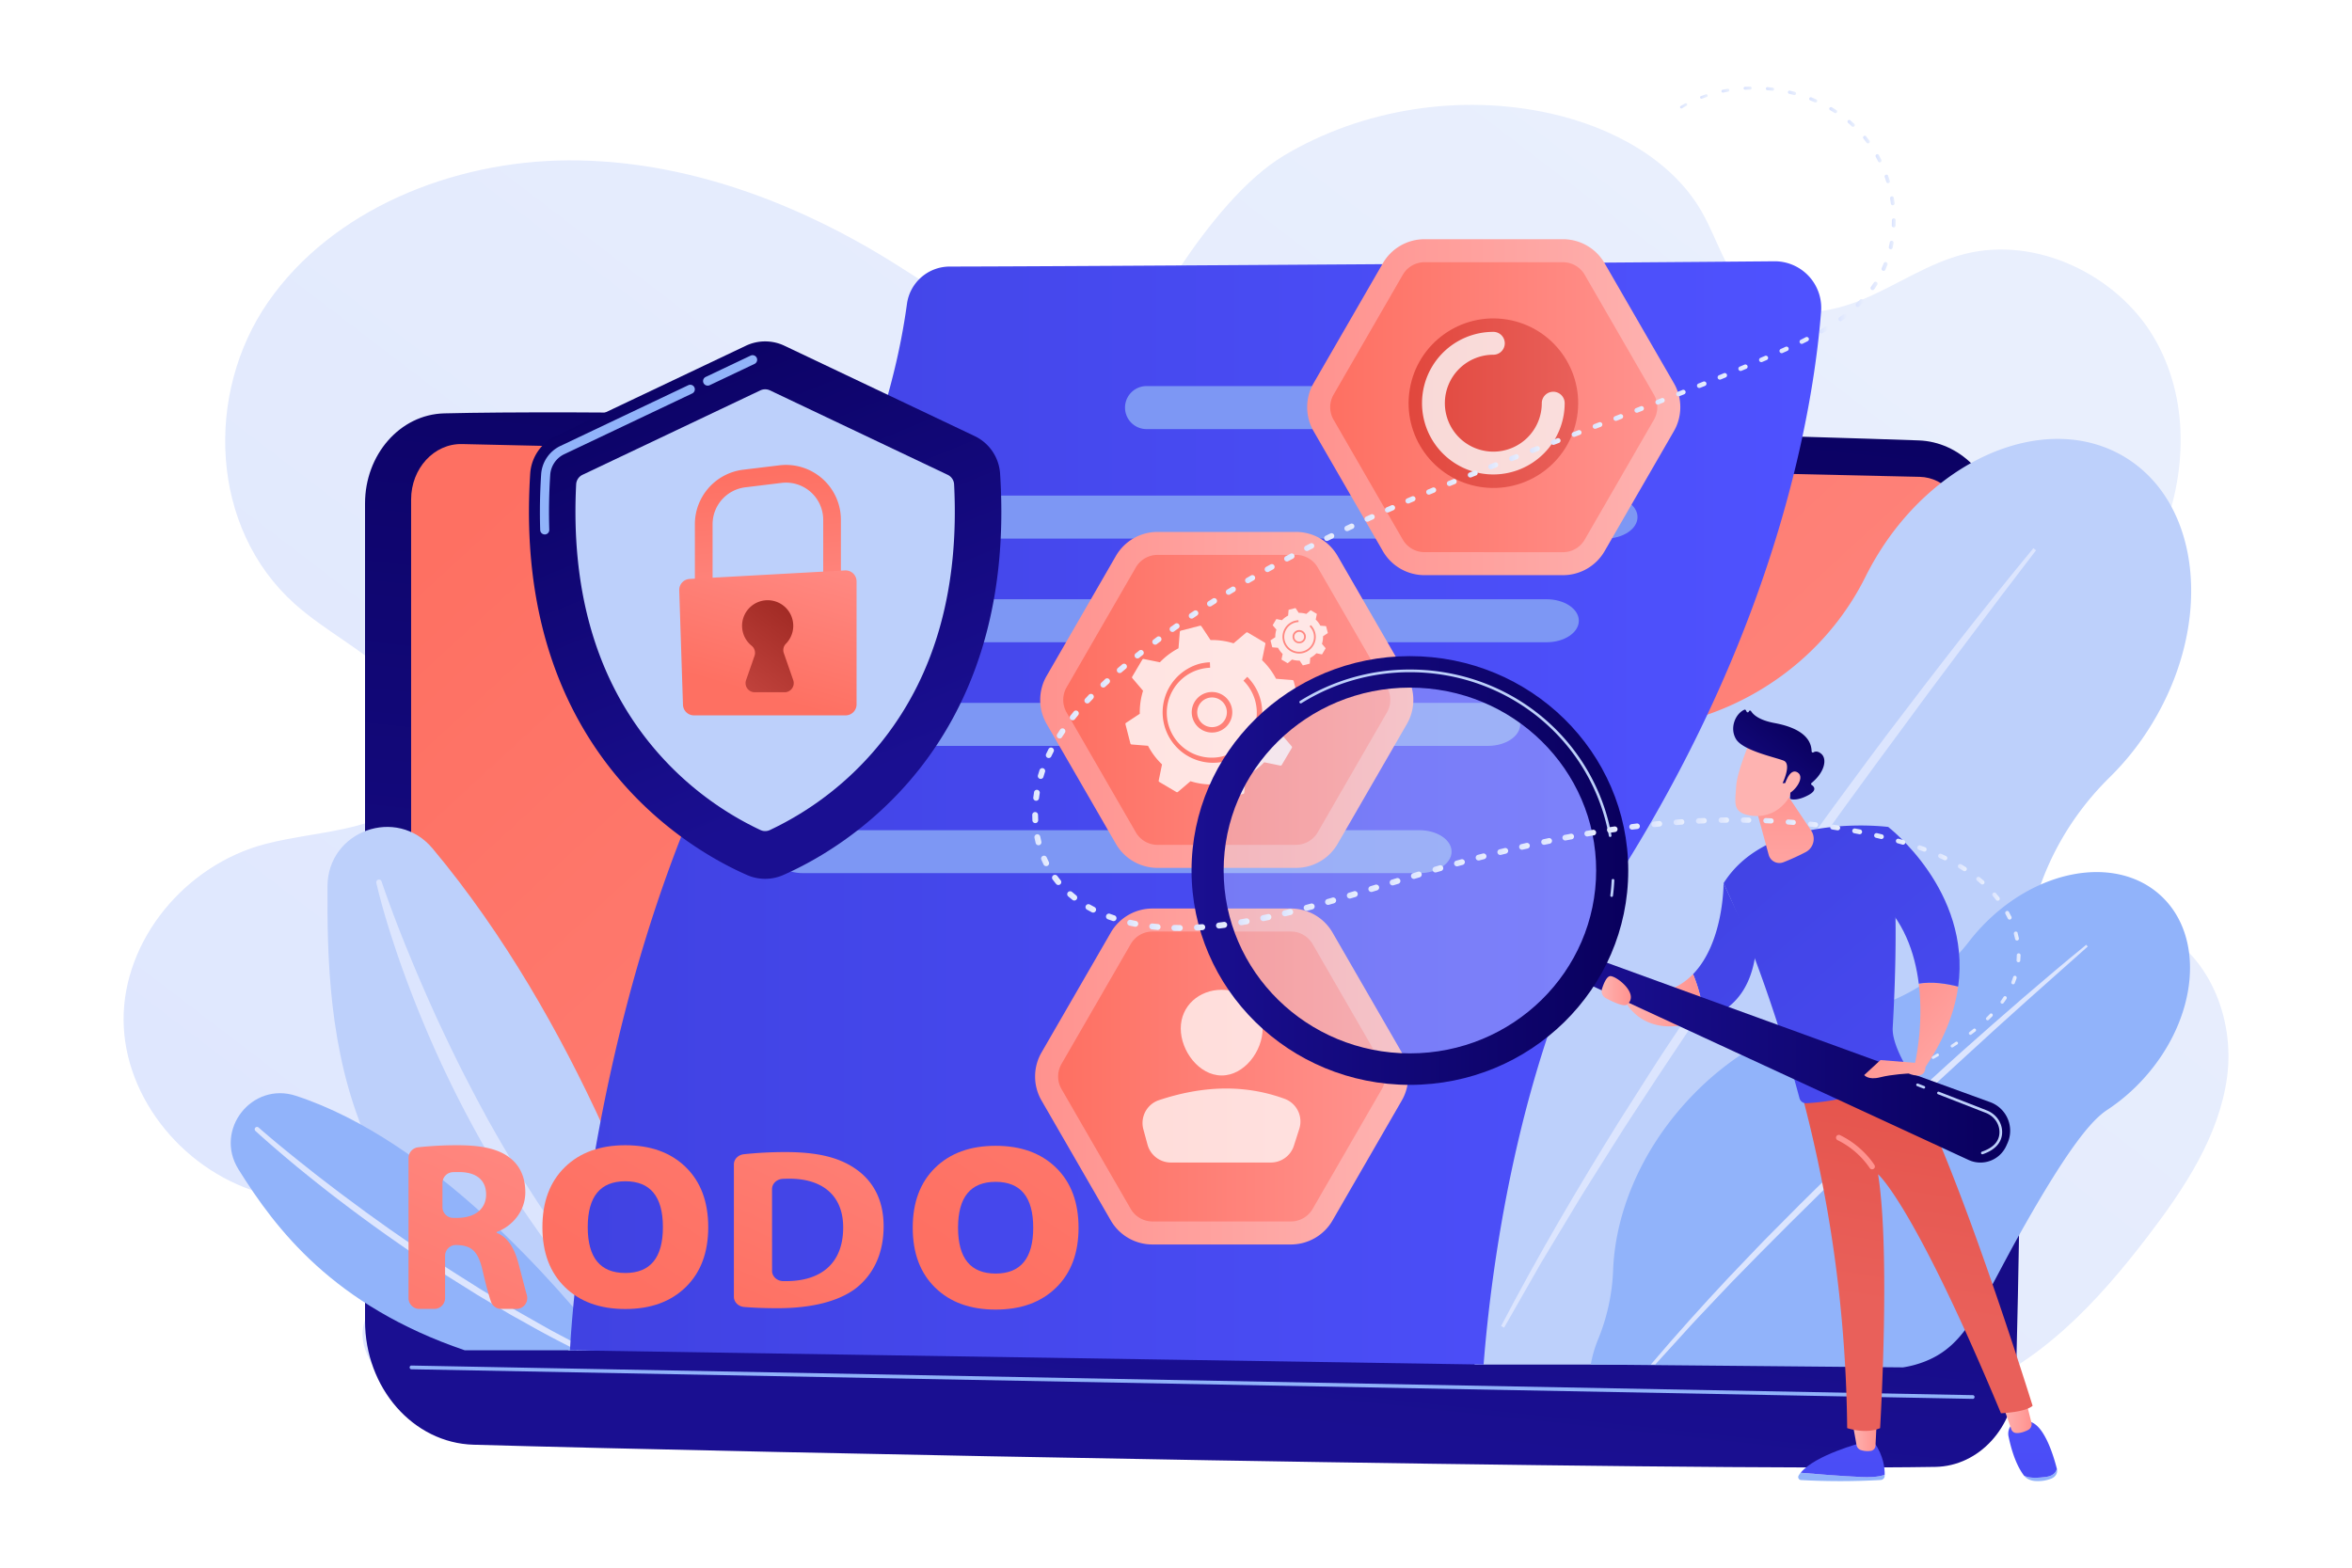 <svg xmlns="http://www.w3.org/2000/svg" xmlns:xlink="http://www.w3.org/1999/xlink" viewBox="0 0 2475 1650"><defs><style>.cls-1,.cls-16{fill:#fff;}.cls-2{fill:url(#linear-gradient);}.cls-3{fill:url(#linear-gradient-2);}.cls-4{fill:url(#linear-gradient-3);}.cls-5{fill:#91b3fa;}.cls-6{fill:#bdd0fb;}.cls-7{fill:#dce5fe;}.cls-8{fill:url(#linear-gradient-4);}.cls-9{fill:#7d97f4;}.cls-10{fill:url(#linear-gradient-5);}.cls-11{fill:url(#linear-gradient-6);}.cls-12{opacity:0.8;}.cls-13{fill:url(#linear-gradient-7);}.cls-14{fill:url(#linear-gradient-8);}.cls-15{fill:url(#linear-gradient-9);}.cls-16{opacity:0.79;}.cls-17{fill:url(#linear-gradient-10);}.cls-18{fill:url(#linear-gradient-11);}.cls-19{opacity:0.74;}.cls-20{fill:url(#linear-gradient-12);}.cls-21{fill:url(#linear-gradient-13);}.cls-22{fill:url(#linear-gradient-14);}.cls-23{fill:url(#linear-gradient-15);}.cls-24{fill:url(#linear-gradient-16);}.cls-25{fill:url(#linear-gradient-17);}.cls-26{fill:url(#linear-gradient-18);}.cls-27{fill:url(#linear-gradient-19);}.cls-28{fill:url(#linear-gradient-20);}.cls-29{fill:url(#linear-gradient-21);}.cls-30{fill:url(#linear-gradient-22);}.cls-31{fill:url(#linear-gradient-23);}.cls-32{fill:url(#linear-gradient-24);}.cls-33{fill:url(#linear-gradient-25);}.cls-34{fill:url(#linear-gradient-26);}.cls-35{fill:url(#linear-gradient-27);}.cls-36{fill:url(#linear-gradient-28);}.cls-37{opacity:0.31;fill:url(#linear-gradient-29);}.cls-38{fill:url(#linear-gradient-30);}.cls-39{fill:url(#linear-gradient-31);}.cls-40{fill:url(#linear-gradient-32);}.cls-41{fill:url(#linear-gradient-33);}.cls-42{fill:url(#linear-gradient-34);}.cls-43{fill:url(#linear-gradient-35);}.cls-44{fill:url(#linear-gradient-36);}.cls-45{fill:url(#linear-gradient-37);}.cls-46{fill:url(#linear-gradient-38);}.cls-47{fill:url(#linear-gradient-39);}.cls-48{fill:url(#linear-gradient-40);}.cls-49{fill:url(#linear-gradient-41);}.cls-50{fill:url(#linear-gradient-42);}.cls-51{fill:url(#linear-gradient-43);}.cls-52{fill:url(#linear-gradient-44);}.cls-53{fill:url(#linear-gradient-45);}.cls-54{fill:url(#linear-gradient-46);}.cls-55{fill:url(#linear-gradient-47);}.cls-56{fill:url(#linear-gradient-48);}.cls-57{fill:url(#linear-gradient-49);}.cls-58{fill:url(#linear-gradient-50);}.cls-59{fill:url(#linear-gradient-51);}.cls-60{fill:url(#linear-gradient-52);}.cls-61{fill:url(#linear-gradient-53);}.cls-62{fill:url(#linear-gradient-54);}.cls-63{fill:url(#linear-gradient-55);}.cls-64{fill:url(#linear-gradient-56);}.cls-65{fill:url(#linear-gradient-57);}.cls-66{fill:url(#linear-gradient-58);}.cls-67{fill:url(#linear-gradient-59);}.cls-68{fill:url(#linear-gradient-60);}.cls-69{fill:url(#linear-gradient-61);}.cls-70{fill:url(#linear-gradient-62);}.cls-71{fill:url(#linear-gradient-63);}.cls-72{fill:url(#linear-gradient-64);}.cls-73{fill:url(#linear-gradient-65);}.cls-74{fill:url(#linear-gradient-66);}.cls-75{fill:url(#linear-gradient-67);}.cls-76{fill:url(#linear-gradient-68);}.cls-77{fill:url(#linear-gradient-69);}.cls-78{fill:url(#linear-gradient-70);}.cls-79{fill:url(#linear-gradient-71);}.cls-80{fill:url(#linear-gradient-72);}.cls-81{fill:url(#linear-gradient-73);}.cls-82{fill:url(#linear-gradient-74);}.cls-83{fill:url(#linear-gradient-75);}.cls-84{fill:url(#linear-gradient-76);}.cls-85{fill:url(#linear-gradient-77);}.cls-86{fill:url(#linear-gradient-78);}.cls-87{fill:url(#linear-gradient-79);}.cls-88{fill:url(#linear-gradient-80);}.cls-89{fill:url(#linear-gradient-81);}.cls-90{fill:url(#linear-gradient-82);}.cls-91{fill:url(#linear-gradient-83);}.cls-92{fill:url(#linear-gradient-84);}.cls-93{fill:url(#linear-gradient-85);}.cls-94{fill:url(#linear-gradient-86);}.cls-95{fill:url(#linear-gradient-87);}.cls-96{fill:url(#linear-gradient-88);}.cls-97{fill:url(#linear-gradient-89);}.cls-98{fill:url(#linear-gradient-90);}.cls-99{fill:url(#linear-gradient-91);}.cls-100{fill:url(#linear-gradient-92);}.cls-101{fill:url(#linear-gradient-93);}.cls-102{fill:url(#linear-gradient-94);}.cls-103{fill:url(#linear-gradient-95);}.cls-104{fill:url(#linear-gradient-96);}.cls-105{fill:url(#linear-gradient-97);}.cls-106{fill:url(#linear-gradient-98);}.cls-107{fill:url(#linear-gradient-99);}.cls-108{fill:url(#linear-gradient-100);}.cls-109{fill:url(#linear-gradient-101);}.cls-110{fill:url(#linear-gradient-102);}.cls-111{fill:url(#linear-gradient-103);}.cls-112{fill:url(#linear-gradient-104);}.cls-113{fill:url(#linear-gradient-105);}.cls-114{fill:url(#linear-gradient-106);}.cls-115{fill:url(#linear-gradient-107);}.cls-116{fill:url(#linear-gradient-108);}.cls-117{fill:url(#linear-gradient-109);}.cls-118{fill:url(#linear-gradient-110);}.cls-119{fill:url(#linear-gradient-111);}.cls-120{fill:url(#linear-gradient-112);}.cls-121{fill:url(#linear-gradient-113);}.cls-122{fill:url(#linear-gradient-114);}.cls-123{fill:url(#linear-gradient-115);}.cls-124{fill:url(#linear-gradient-116);}.cls-125{fill:url(#linear-gradient-117);}.cls-126{fill:url(#linear-gradient-118);}.cls-127{fill:url(#linear-gradient-119);}.cls-128{fill:url(#linear-gradient-120);}.cls-129{fill:url(#linear-gradient-121);}.cls-130{fill:url(#linear-gradient-122);}.cls-131{fill:url(#linear-gradient-123);}.cls-132{fill:url(#linear-gradient-124);}.cls-133{fill:url(#linear-gradient-125);}.cls-134{fill:url(#linear-gradient-126);}.cls-135{fill:url(#linear-gradient-127);}.cls-136{fill:url(#linear-gradient-128);}.cls-137{fill:url(#linear-gradient-129);}.cls-138{fill:url(#linear-gradient-130);}.cls-139{fill:url(#linear-gradient-131);}.cls-140{fill:url(#linear-gradient-132);}.cls-141{fill:url(#linear-gradient-133);}.cls-142{fill:url(#linear-gradient-134);}.cls-143{fill:url(#linear-gradient-135);}.cls-144{fill:url(#linear-gradient-136);}.cls-145{fill:url(#linear-gradient-137);}.cls-146{fill:url(#linear-gradient-138);}.cls-147{fill:url(#linear-gradient-139);}.cls-148{fill:url(#linear-gradient-140);}.cls-149{fill:url(#linear-gradient-141);}.cls-150{fill:url(#linear-gradient-142);}.cls-151{fill:url(#linear-gradient-143);}.cls-152{fill:url(#linear-gradient-144);}.cls-153{fill:url(#linear-gradient-145);}.cls-154{fill:url(#linear-gradient-146);}.cls-155{fill:url(#linear-gradient-147);}.cls-156{fill:url(#linear-gradient-148);}.cls-157{fill:url(#linear-gradient-149);}.cls-158{fill:url(#linear-gradient-150);}.cls-159{fill:url(#linear-gradient-151);}.cls-160{fill:url(#linear-gradient-152);}.cls-161{fill:url(#linear-gradient-153);}.cls-162{fill:url(#linear-gradient-154);}.cls-163{fill:url(#linear-gradient-155);}.cls-164{fill:url(#linear-gradient-156);}.cls-165{fill:url(#linear-gradient-157);}.cls-166{fill:url(#linear-gradient-158);}</style><linearGradient id="linear-gradient" x1="144.19" y1="2285.33" x2="1776.83" y2="146.93" gradientUnits="userSpaceOnUse"><stop offset="0" stop-color="#dae3fe"/><stop offset="1" stop-color="#e9effd"/></linearGradient><linearGradient id="linear-gradient-2" x1="1335.17" y1="223.3" x2="1199.17" y2="1487.31" gradientUnits="userSpaceOnUse"><stop offset="0" stop-color="#09005d"/><stop offset="1" stop-color="#1a0f91"/></linearGradient><linearGradient id="linear-gradient-3" x1="695.52" y1="351.37" x2="2109.3" y2="1887.68" gradientUnits="userSpaceOnUse"><stop offset="0" stop-color="#fe7062"/><stop offset="1" stop-color="#ff928e"/></linearGradient><linearGradient id="linear-gradient-4" x1="599.77" y1="855.59" x2="1916.49" y2="855.59" gradientUnits="userSpaceOnUse"><stop offset="0" stop-color="#4042e2"/><stop offset="1" stop-color="#4f52ff"/></linearGradient><linearGradient id="linear-gradient-5" x1="1094.6" y1="736.65" x2="1487.24" y2="736.65" gradientUnits="userSpaceOnUse"><stop offset="0" stop-color="#ff928e"/><stop offset="1" stop-color="#feb3b1"/></linearGradient><linearGradient id="linear-gradient-6" x1="1118.83" y1="736.65" x2="1463.01" y2="736.65" xlink:href="#linear-gradient-3"/><linearGradient id="linear-gradient-7" x1="1375.54" y1="428.57" x2="1768.18" y2="428.57" xlink:href="#linear-gradient-5"/><linearGradient id="linear-gradient-8" x1="1399.77" y1="428.57" x2="1743.95" y2="428.57" xlink:href="#linear-gradient-3"/><linearGradient id="linear-gradient-9" x1="1482.21" y1="424.32" x2="1660.66" y2="424.32" gradientTransform="translate(1738.56 -1194.79) rotate(80.78)" gradientUnits="userSpaceOnUse"><stop offset="0" stop-color="#e1473d"/><stop offset="1" stop-color="#e9605a"/></linearGradient><linearGradient id="linear-gradient-10" x1="1089.25" y1="1133.02" x2="1481.89" y2="1133.02" xlink:href="#linear-gradient-5"/><linearGradient id="linear-gradient-11" x1="1113.48" y1="1133.02" x2="1457.66" y2="1133.02" xlink:href="#linear-gradient-3"/><linearGradient id="linear-gradient-12" x1="693.03" y1="290.93" x2="907.99" y2="818.56" xlink:href="#linear-gradient-2"/><linearGradient id="linear-gradient-13" x1="799.27" y1="492.74" x2="819.38" y2="704.51" xlink:href="#linear-gradient-3"/><linearGradient id="linear-gradient-14" x1="794.08" y1="730.05" x2="850.08" y2="534.05" xlink:href="#linear-gradient-3"/><linearGradient id="linear-gradient-15" x1="837.42" y1="647.46" x2="781.12" y2="721.17" gradientUnits="userSpaceOnUse"><stop offset="0" stop-color="#a22b25"/><stop offset="1" stop-color="#c0423c"/></linearGradient><linearGradient id="linear-gradient-16" x1="846.64" y1="1888.21" x2="846.64" y2="1389.28" gradientTransform="matrix(-1, 0, 0, 1, 2785.67, 0)" xlink:href="#linear-gradient-4"/><linearGradient id="linear-gradient-17" x1="810.82" y1="1511.73" x2="836.46" y2="1511.73" gradientTransform="matrix(-1, 0, 0, 1, 2785.67, 0)" xlink:href="#linear-gradient-5"/><linearGradient id="linear-gradient-18" x1="646.77" y1="1888.21" x2="646.77" y2="1389.28" gradientTransform="matrix(-1, 0, 0, 1, 2785.67, 0)" xlink:href="#linear-gradient-4"/><linearGradient id="linear-gradient-19" x1="647.79" y1="1490.35" x2="678.44" y2="1490.35" gradientTransform="matrix(-1, 0, 0, 1, 2785.67, 0)" xlink:href="#linear-gradient-5"/><linearGradient id="linear-gradient-20" x1="2083.93" y1="908.64" x2="2008" y2="1378.45" gradientTransform="matrix(1, 0, 0, 1, 0, 0)" xlink:href="#linear-gradient-9"/><linearGradient id="linear-gradient-21" x1="-1345.11" y1="842.88" x2="-1837.66" y2="1433.15" gradientTransform="matrix(-1, 0, 0, 1, 452.67, 0)" xlink:href="#linear-gradient-4"/><linearGradient id="linear-gradient-22" x1="751.07" y1="1376.86" x2="765.75" y2="1347.49" gradientTransform="matrix(-1, 0, 0, 1, 2785.67, 0)" xlink:href="#linear-gradient-3"/><linearGradient id="linear-gradient-23" x1="788.2" y1="1043.63" x2="679.1" y2="1140.24" gradientTransform="matrix(-1, 0, 0, 1, 2785.67, 0)" xlink:href="#linear-gradient-5"/><linearGradient id="linear-gradient-24" x1="-1413.42" y1="785.88" x2="-1905.97" y2="1376.15" gradientTransform="matrix(-1, 0, 0, 1, 452.67, 0)" xlink:href="#linear-gradient-4"/><linearGradient id="linear-gradient-25" x1="-1270.52" y1="905.12" x2="-1763.06" y2="1495.4" gradientTransform="matrix(-1, 0, 0, 1, 452.67, 0)" xlink:href="#linear-gradient-4"/><linearGradient id="linear-gradient-26" x1="992.72" y1="1052.77" x2="1078.63" y2="1052.77" gradientTransform="matrix(-1, 0, 0, 1, 2785.67, 0)" xlink:href="#linear-gradient-5"/><linearGradient id="linear-gradient-27" x1="909.2" y1="823.16" x2="908.26" y2="983.61" gradientTransform="matrix(-1, 0, 0, 1, 2785.67, 0)" xlink:href="#linear-gradient-5"/><linearGradient id="linear-gradient-28" x1="670.39" y1="1115.71" x2="1120.31" y2="1115.71" gradientTransform="matrix(-1, 0, 0, 1, 2785.67, 0)" xlink:href="#linear-gradient-2"/><linearGradient id="linear-gradient-29" x1="1277.14" y1="916.21" x2="1690.12" y2="916.21" xlink:href="#linear-gradient"/><linearGradient id="linear-gradient-30" x1="1072.27" y1="916.21" x2="1531.82" y2="916.21" gradientTransform="matrix(-1, 0, 0, 1, 2785.67, 0)" xlink:href="#linear-gradient-2"/><linearGradient id="linear-gradient-31" x1="831.28" y1="1092.29" x2="722.18" y2="1188.89" gradientTransform="matrix(-1, 0, 0, 1, 2785.67, 0)" xlink:href="#linear-gradient-5"/><linearGradient id="linear-gradient-32" x1="1069.51" y1="1042.68" x2="1100.28" y2="1042.68" gradientTransform="matrix(-1, 0, 0, 1, 2785.67, 0)" xlink:href="#linear-gradient-5"/><linearGradient id="linear-gradient-33" x1="-1506.87" y1="1057.34" x2="-1456.87" y2="939.34" gradientTransform="matrix(-1, 0, 0, 1, 452.67, 0)" xlink:href="#linear-gradient-5"/><linearGradient id="linear-gradient-34" x1="-1440.08" y1="761.46" x2="-1370.14" y2="851.51" gradientTransform="matrix(-1, 0, 0, 1, 452.67, 0)" xlink:href="#linear-gradient-2"/><linearGradient id="linear-gradient-35" x1="-1528.52" y1="1048.17" x2="-1478.52" y2="930.17" gradientTransform="matrix(-1, 0, 0, 1, 452.67, 0)" xlink:href="#linear-gradient-5"/><linearGradient id="linear-gradient-36" x1="790.78" y1="1399.06" x2="999.4" y2="944.15" xlink:href="#linear-gradient-3"/><linearGradient id="linear-gradient-37" x1="386.78" y1="1522.77" x2="602.8" y2="1051.72" xlink:href="#linear-gradient-3"/><linearGradient id="linear-gradient-38" x1="631.85" y1="1331.28" x2="1073.7" y2="660.61" xlink:href="#linear-gradient-3"/><linearGradient id="linear-gradient-39" x1="1021.54" y1="1331.88" x2="1463.39" y2="661.21" xlink:href="#linear-gradient-3"/><linearGradient id="linear-gradient-40" x1="1767.86" y1="111.43" x2="1775.44" y2="111.43" xlink:href="#linear-gradient"/><linearGradient id="linear-gradient-41" x1="1788.94" y1="101.59" x2="1797.03" y2="101.59" xlink:href="#linear-gradient"/><linearGradient id="linear-gradient-42" x1="1811.45" y1="95.42" x2="1819.89" y2="95.42" xlink:href="#linear-gradient"/><linearGradient id="linear-gradient-43" x1="1834.72" y1="92.79" x2="1843.36" y2="92.79" xlink:href="#linear-gradient"/><linearGradient id="linear-gradient-44" x1="1858.18" y1="93.59" x2="1866.9" y2="93.59" xlink:href="#linear-gradient"/><linearGradient id="linear-gradient-45" x1="1881.34" y1="97.69" x2="1890.04" y2="97.69" xlink:href="#linear-gradient"/><linearGradient id="linear-gradient-46" x1="1903.74" y1="105.09" x2="1912.27" y2="105.09" xlink:href="#linear-gradient"/><linearGradient id="linear-gradient-47" x1="1924.83" y1="115.79" x2="1933.05" y2="115.79" xlink:href="#linear-gradient"/><linearGradient id="linear-gradient-48" x1="1943.96" y1="129.77" x2="1951.71" y2="129.77" xlink:href="#linear-gradient"/><linearGradient id="linear-gradient-49" x1="1960.41" y1="146.86" x2="1967.51" y2="146.86" xlink:href="#linear-gradient"/><linearGradient id="linear-gradient-50" x1="1973.56" y1="166.58" x2="1979.93" y2="166.58" xlink:href="#linear-gradient"/><linearGradient id="linear-gradient-51" x1="1983.13" y1="188.22" x2="1988.72" y2="188.22" xlink:href="#linear-gradient"/><linearGradient id="linear-gradient-52" x1="1988.93" y1="211.1" x2="1993.7" y2="211.1" xlink:href="#linear-gradient"/><linearGradient id="linear-gradient-53" x1="1990.68" y1="234.56" x2="1994.85" y2="234.56" xlink:href="#linear-gradient"/><linearGradient id="linear-gradient-54" x1="1987.5" y1="257.91" x2="1992.75" y2="257.91" xlink:href="#linear-gradient"/><linearGradient id="linear-gradient-55" x1="1980.06" y1="280.37" x2="1986.4" y2="280.37" xlink:href="#linear-gradient"/><linearGradient id="linear-gradient-56" x1="1968.32" y1="301.02" x2="1975.74" y2="301.02" xlink:href="#linear-gradient"/><linearGradient id="linear-gradient-57" x1="1952.77" y1="318.99" x2="1961.06" y2="318.99" xlink:href="#linear-gradient"/><linearGradient id="linear-gradient-58" x1="1934.58" y1="334.25" x2="1943.46" y2="334.25" xlink:href="#linear-gradient"/><linearGradient id="linear-gradient-59" x1="1914.73" y1="347.16" x2="1923.99" y2="347.16" xlink:href="#linear-gradient"/><linearGradient id="linear-gradient-60" x1="1893.89" y1="358.3" x2="1903.39" y2="358.3" xlink:href="#linear-gradient"/><linearGradient id="linear-gradient-61" x1="1872.52" y1="368.31" x2="1882.15" y2="368.31" xlink:href="#linear-gradient"/><linearGradient id="linear-gradient-62" x1="1850.94" y1="377.78" x2="1860.64" y2="377.78" xlink:href="#linear-gradient"/><linearGradient id="linear-gradient-63" x1="1829.27" y1="387.02" x2="1839.04" y2="387.02" xlink:href="#linear-gradient"/><linearGradient id="linear-gradient-64" x1="1807.51" y1="396.08" x2="1817.35" y2="396.08" xlink:href="#linear-gradient"/><linearGradient id="linear-gradient-65" x1="1785.69" y1="404.97" x2="1795.59" y2="404.97" xlink:href="#linear-gradient"/><linearGradient id="linear-gradient-66" x1="1763.81" y1="413.71" x2="1773.77" y2="413.71" xlink:href="#linear-gradient"/><linearGradient id="linear-gradient-67" x1="1741.89" y1="422.35" x2="1751.91" y2="422.35" xlink:href="#linear-gradient"/><linearGradient id="linear-gradient-68" x1="1719.93" y1="430.89" x2="1730.01" y2="430.89" xlink:href="#linear-gradient"/><linearGradient id="linear-gradient-69" x1="1697.95" y1="439.37" x2="1708.09" y2="439.37" xlink:href="#linear-gradient"/><linearGradient id="linear-gradient-70" x1="1675.96" y1="447.81" x2="1686.15" y2="447.81" xlink:href="#linear-gradient"/><linearGradient id="linear-gradient-71" x1="1653.96" y1="456.24" x2="1664.2" y2="456.24" xlink:href="#linear-gradient"/><linearGradient id="linear-gradient-72" x1="1631.96" y1="464.67" x2="1642.25" y2="464.67" xlink:href="#linear-gradient"/><linearGradient id="linear-gradient-73" x1="1609.98" y1="473.14" x2="1620.32" y2="473.14" xlink:href="#linear-gradient"/><linearGradient id="linear-gradient-74" x1="1588.03" y1="481.67" x2="1598.41" y2="481.67" xlink:href="#linear-gradient"/><linearGradient id="linear-gradient-75" x1="1566.11" y1="490.29" x2="1576.53" y2="490.29" xlink:href="#linear-gradient"/><linearGradient id="linear-gradient-76" x1="1544.23" y1="499.01" x2="1554.69" y2="499.01" xlink:href="#linear-gradient"/><linearGradient id="linear-gradient-77" x1="1522.41" y1="507.87" x2="1532.91" y2="507.87" xlink:href="#linear-gradient"/><linearGradient id="linear-gradient-78" x1="1500.65" y1="516.89" x2="1511.19" y2="516.89" xlink:href="#linear-gradient"/><linearGradient id="linear-gradient-79" x1="1478.98" y1="526.09" x2="1489.55" y2="526.09" xlink:href="#linear-gradient"/><linearGradient id="linear-gradient-80" x1="1457.4" y1="535.51" x2="1468" y2="535.51" xlink:href="#linear-gradient"/><linearGradient id="linear-gradient-81" x1="1435.92" y1="545.17" x2="1446.55" y2="545.17" xlink:href="#linear-gradient"/><linearGradient id="linear-gradient-82" x1="1414.57" y1="555.08" x2="1425.22" y2="555.08" xlink:href="#linear-gradient"/><linearGradient id="linear-gradient-83" x1="1393.36" y1="565.29" x2="1404.02" y2="565.29" xlink:href="#linear-gradient"/><linearGradient id="linear-gradient-84" x1="1372.32" y1="575.81" x2="1382.97" y2="575.81" xlink:href="#linear-gradient"/><linearGradient id="linear-gradient-85" x1="1351.45" y1="586.67" x2="1362.08" y2="586.67" xlink:href="#linear-gradient"/><linearGradient id="linear-gradient-86" x1="1330.78" y1="597.9" x2="1341.38" y2="597.9" xlink:href="#linear-gradient"/><linearGradient id="linear-gradient-87" x1="1310.33" y1="609.51" x2="1320.89" y2="609.51" xlink:href="#linear-gradient"/><linearGradient id="linear-gradient-88" x1="1290.12" y1="621.54" x2="1300.64" y2="621.54" xlink:href="#linear-gradient"/><linearGradient id="linear-gradient-89" x1="1270.18" y1="634" x2="1280.65" y2="634" xlink:href="#linear-gradient"/><linearGradient id="linear-gradient-90" x1="1250.53" y1="646.91" x2="1260.95" y2="646.91" xlink:href="#linear-gradient"/><linearGradient id="linear-gradient-91" x1="1231.21" y1="660.29" x2="1241.57" y2="660.29" xlink:href="#linear-gradient"/><linearGradient id="linear-gradient-92" x1="1212.23" y1="674.17" x2="1222.52" y2="674.17" xlink:href="#linear-gradient"/><linearGradient id="linear-gradient-93" x1="1193.64" y1="688.54" x2="1203.86" y2="688.54" xlink:href="#linear-gradient"/><linearGradient id="linear-gradient-94" x1="1175.46" y1="703.44" x2="1185.6" y2="703.44" xlink:href="#linear-gradient"/><linearGradient id="linear-gradient-95" x1="1157.85" y1="718.98" x2="1167.86" y2="718.98" xlink:href="#linear-gradient"/><linearGradient id="linear-gradient-96" x1="1141.13" y1="735.42" x2="1150.93" y2="735.42" xlink:href="#linear-gradient"/><linearGradient id="linear-gradient-97" x1="1125.66" y1="753.02" x2="1135.15" y2="753.02" xlink:href="#linear-gradient"/><linearGradient id="linear-gradient-98" x1="1111.93" y1="771.96" x2="1120.99" y2="771.96" xlink:href="#linear-gradient"/><linearGradient id="linear-gradient-99" x1="1100.49" y1="792.35" x2="1108.99" y2="792.35" xlink:href="#linear-gradient"/><linearGradient id="linear-gradient-100" x1="1092.05" y1="814.13" x2="1099.78" y2="814.13" xlink:href="#linear-gradient"/><linearGradient id="linear-gradient-101" x1="1087.25" y1="837.05" x2="1094.12" y2="837.05" xlink:href="#linear-gradient"/><linearGradient id="linear-gradient-102" x1="1086.21" y1="860.51" x2="1092.47" y2="860.51" xlink:href="#linear-gradient"/><linearGradient id="linear-gradient-103" x1="1088.56" y1="883.83" x2="1095.9" y2="883.83" xlink:href="#linear-gradient"/><linearGradient id="linear-gradient-104" x1="1095.49" y1="906.08" x2="1103.97" y2="906.08" xlink:href="#linear-gradient"/><linearGradient id="linear-gradient-105" x1="1107.16" y1="926.13" x2="1116.72" y2="926.13" xlink:href="#linear-gradient"/><linearGradient id="linear-gradient-106" x1="1123.08" y1="942.96" x2="1133.55" y2="942.96" xlink:href="#linear-gradient"/><linearGradient id="linear-gradient-107" x1="1142.27" y1="956.07" x2="1153.34" y2="956.07" xlink:href="#linear-gradient"/><linearGradient id="linear-gradient-108" x1="1163.61" y1="965.54" x2="1175.04" y2="965.54" xlink:href="#linear-gradient"/><linearGradient id="linear-gradient-109" x1="1186.18" y1="971.79" x2="1197.79" y2="971.79" xlink:href="#linear-gradient"/><linearGradient id="linear-gradient-110" x1="1209.38" y1="975.35" x2="1221.09" y2="975.35" xlink:href="#linear-gradient"/><linearGradient id="linear-gradient-111" x1="1232.85" y1="976.66" x2="1244.6" y2="976.66" xlink:href="#linear-gradient"/><linearGradient id="linear-gradient-112" x1="1256.37" y1="976.03" x2="1268.12" y2="976.03" xlink:href="#linear-gradient"/><linearGradient id="linear-gradient-113" x1="1279.81" y1="973.72" x2="1291.52" y2="973.72" xlink:href="#linear-gradient"/><linearGradient id="linear-gradient-114" x1="1303.09" y1="970.19" x2="1314.77" y2="970.19" xlink:href="#linear-gradient"/><linearGradient id="linear-gradient-115" x1="1326.21" y1="965.76" x2="1337.87" y2="965.76" xlink:href="#linear-gradient"/><linearGradient id="linear-gradient-116" x1="1349.17" y1="960.57" x2="1360.8" y2="960.57" xlink:href="#linear-gradient"/><linearGradient id="linear-gradient-117" x1="1372" y1="954.75" x2="1383.57" y2="954.75" xlink:href="#linear-gradient"/><linearGradient id="linear-gradient-118" x1="1394.71" y1="948.44" x2="1406.21" y2="948.44" xlink:href="#linear-gradient"/><linearGradient id="linear-gradient-119" x1="1417.31" y1="941.79" x2="1428.76" y2="941.79" xlink:href="#linear-gradient"/><linearGradient id="linear-gradient-120" x1="1439.85" y1="934.94" x2="1451.26" y2="934.94" xlink:href="#linear-gradient"/><linearGradient id="linear-gradient-121" x1="1462.36" y1="928.01" x2="1473.74" y2="928.01" xlink:href="#linear-gradient"/><linearGradient id="linear-gradient-122" x1="1484.88" y1="921.14" x2="1496.24" y2="921.14" xlink:href="#linear-gradient"/><linearGradient id="linear-gradient-123" x1="1507.46" y1="914.48" x2="1518.8" y2="914.48" xlink:href="#linear-gradient"/><linearGradient id="linear-gradient-124" x1="1530.11" y1="908.08" x2="1541.44" y2="908.08" xlink:href="#linear-gradient"/><linearGradient id="linear-gradient-125" x1="1552.84" y1="901.97" x2="1564.16" y2="901.97" xlink:href="#linear-gradient"/><linearGradient id="linear-gradient-126" x1="1575.65" y1="896.18" x2="1586.97" y2="896.18" xlink:href="#linear-gradient"/><linearGradient id="linear-gradient-127" x1="1598.55" y1="890.75" x2="1609.86" y2="890.75" xlink:href="#linear-gradient"/><linearGradient id="linear-gradient-128" x1="1621.54" y1="885.69" x2="1632.84" y2="885.69" xlink:href="#linear-gradient"/><linearGradient id="linear-gradient-129" x1="1644.62" y1="881.06" x2="1655.91" y2="881.06" xlink:href="#linear-gradient"/><linearGradient id="linear-gradient-130" x1="1667.78" y1="876.87" x2="1679.06" y2="876.87" xlink:href="#linear-gradient"/><linearGradient id="linear-gradient-131" x1="1691.03" y1="873.16" x2="1702.29" y2="873.16" xlink:href="#linear-gradient"/><linearGradient id="linear-gradient-132" x1="1714.35" y1="869.97" x2="1725.6" y2="869.97" xlink:href="#linear-gradient"/><linearGradient id="linear-gradient-133" x1="1737.74" y1="867.34" x2="1748.98" y2="867.34" xlink:href="#linear-gradient"/><linearGradient id="linear-gradient-134" x1="1761.19" y1="865.3" x2="1772.42" y2="865.3" xlink:href="#linear-gradient"/><linearGradient id="linear-gradient-135" x1="1784.71" y1="863.9" x2="1795.87" y2="863.9" xlink:href="#linear-gradient"/><linearGradient id="linear-gradient-136" x1="1808.28" y1="863.17" x2="1819.35" y2="863.17" xlink:href="#linear-gradient"/><linearGradient id="linear-gradient-137" x1="1831.85" y1="863.14" x2="1842.83" y2="863.14" xlink:href="#linear-gradient"/><linearGradient id="linear-gradient-138" x1="1855.42" y1="863.87" x2="1866.31" y2="863.87" xlink:href="#linear-gradient"/><linearGradient id="linear-gradient-139" x1="1878.96" y1="865.39" x2="1889.74" y2="865.39" xlink:href="#linear-gradient"/><linearGradient id="linear-gradient-140" x1="1902.43" y1="867.72" x2="1913.1" y2="867.72" xlink:href="#linear-gradient"/><linearGradient id="linear-gradient-141" x1="1925.8" y1="870.92" x2="1936.36" y2="870.92" xlink:href="#linear-gradient"/><linearGradient id="linear-gradient-142" x1="1949.04" y1="874.99" x2="1959.47" y2="874.99" xlink:href="#linear-gradient"/><linearGradient id="linear-gradient-143" x1="1972.11" y1="879.97" x2="1982.4" y2="879.97" xlink:href="#linear-gradient"/><linearGradient id="linear-gradient-144" x1="1994.95" y1="885.89" x2="2005.1" y2="885.89" xlink:href="#linear-gradient"/><linearGradient id="linear-gradient-145" x1="2017.46" y1="893.07" x2="2027.42" y2="893.07" xlink:href="#linear-gradient"/><linearGradient id="linear-gradient-146" x1="2039.37" y1="901.98" x2="2049.06" y2="901.98" xlink:href="#linear-gradient"/><linearGradient id="linear-gradient-147" x1="2060.27" y1="913.12" x2="2069.58" y2="913.12" xlink:href="#linear-gradient"/><linearGradient id="linear-gradient-148" x1="2079.6" y1="926.92" x2="2088.31" y2="926.92" xlink:href="#linear-gradient"/><linearGradient id="linear-gradient-149" x1="2096.47" y1="943.71" x2="2104.33" y2="943.71" xlink:href="#linear-gradient"/><linearGradient id="linear-gradient-150" x1="2109.99" y1="963.29" x2="2116.77" y2="963.29" xlink:href="#linear-gradient"/><linearGradient id="linear-gradient-151" x1="2119.07" y1="985.21" x2="2124.46" y2="985.21" xlink:href="#linear-gradient"/><linearGradient id="linear-gradient-152" x1="2121.95" y1="1008.52" x2="2126.16" y2="1008.52" xlink:href="#linear-gradient"/><linearGradient id="linear-gradient-153" x1="2116.5" y1="1031.5" x2="2122.17" y2="1031.5" xlink:href="#linear-gradient"/><linearGradient id="linear-gradient-154" x1="2105.12" y1="1052.3" x2="2111.87" y2="1052.3" xlink:href="#linear-gradient"/><linearGradient id="linear-gradient-155" x1="2089.7" y1="1070.29" x2="2097.05" y2="1070.29" xlink:href="#linear-gradient"/><linearGradient id="linear-gradient-156" x1="2071.88" y1="1085.78" x2="2079.51" y2="1085.78" xlink:href="#linear-gradient"/><linearGradient id="linear-gradient-157" x1="2052.67" y1="1099.4" x2="2060.35" y2="1099.4" xlink:href="#linear-gradient"/><linearGradient id="linear-gradient-158" x1="2032.66" y1="1111.73" x2="2040.27" y2="1111.73" xlink:href="#linear-gradient"/></defs><g id="Background"><rect class="cls-1" width="2475" height="1650"/></g><g id="Illustration"><path class="cls-2" d="M2263.41,974.7c-34.23-14.79-73.39-13.94-110.77-18.36s-77.76-17.08-96.09-48c-16.82-28.34-9.76-64.74,8-92.56s44.71-49.19,70-71.27c57.53-50.18,109.8-107.94,138.51-176.52s31.27-149.47-7.08-213.77-122.33-106-198.25-87c-37.82,9.44-70.2,32-105.83,47.18s-80,22.25-112.17,1.38c-31.92-20.7-40.51-60.49-58.78-92.59-31.42-55.19-94.61-89.33-159.51-103.79-94.63-21.1-198.1-4.76-280.15,44.23s-156.87,197.71-156.87,197.71c-87.82,27.59-175.08-34.94-252-83.32C840.39,213.84,721.3,168.31,598.41,168.78S349.3,221.09,282.26,317.7s-61.17,238.07,27.67,317.71c31.63,28.36,71.37,48,101.87,77.45s50.7,74.91,31,111.57c-27.49,51.23-104.19,48.43-163.12,63.73C194.22,910.35,129.78,990,130.05,1073.21s65.23,162.5,150.86,184.2c30.85,7.82,64,9,92.51,22.53s50.88,46.37,36.82,73.29c-5.87,11.24-17,19.39-23.32,30.42-15.11,26.4,3.35,60.84,31,75.83s61.23,15.7,93.17,16l1352.38,13.44c66.88.66,135.63,1,198.1-21.4,83.81-30.08,145.65-97.23,198-165.6,39-50.9,75.7-106.28,84-168.46S2324.08,1000.92,2263.41,974.7Z"/><path class="cls-3" d="M384.12,529.92v860.2c0,70.76,50.66,128.63,114.21,130.45,282.27,8.1,1269.49,27.75,1538.19,23.34,46.18-.76,83.59-41.9,84.92-93.29,5.18-199.83,13.6-680.37-17.54-903.46-6.56-47-42.19-82.12-84.88-83.64-236.5-8.42-1283-35.16-1551.59-28.45C421.11,436.23,384.12,478.35,384.12,529.92Z"/><path class="cls-4" d="M432.61,525.73V1343c0,41.31,29.8,75,66.91,75.59L1999,1435c36.8.61,65.82-28.16,65.95-69.12l2.51-810c.1-29.28-20.86-53.28-47.17-54l-1534-34.5C456.85,466.64,432.61,493,432.61,525.73Z"/><path class="cls-5" d="M2076.23,1472.31h0L432.57,1441.14a2,2,0,0,1,.08-3.9l1643.62,31.17a2,2,0,0,1,0,3.9Z"/><path class="cls-6" d="M598.42,1421.21H723c-32.48-109-115.68-346.4-267.87-528.24-37.5-44.81-110.22-18.7-110.51,39.73-.36,73.7,1.12,173.28,40.41,264.3C422,1282.75,493.54,1360.29,598.42,1421.21Z"/><path class="cls-7" d="M418.39,1005.25q12.93,37.47,28.3,74.08a1178.88,1178.88,0,0,0,71.12,141.86c13.56,22.75,27.67,45.2,42.92,66.89,7.47,11,15.53,21.49,23.35,32.19,8.16,10.44,16.18,21,24.82,31.06a761.56,761.56,0,0,0,65.47,69.88h14.44A974.07,974.07,0,0,1,620.45,1342c-8.15-10.19-15.66-20.88-23.54-31.28-7.48-10.7-15.19-21.22-22.32-32.17-3.57-5.46-7.34-10.78-10.84-16.3l-10.59-16.46c-3.5-5.52-6.84-11.12-10.27-16.68s-6.75-11.17-10-16.83c-6.71-11.2-13.1-22.6-19.53-34-6.23-11.48-12.46-23-18.43-34.6-12.17-23.13-23.47-46.72-34.53-70.44q-16.36-35.67-31.18-72.09C419.28,977,410,952.4,401.48,927.68l0-.08a2.86,2.86,0,0,0-5.48,1.58C402,955,409.92,980.2,418.39,1005.25Z"/><path class="cls-5" d="M640.54,1421.21c-53.92-68.74-185.74-220.89-329.12-267.87-46.43-15.21-86.32,35.86-60.51,77.34,39.15,62.9,100.12,143.5,238.2,190.53Z"/><path class="cls-7" d="M501.92,1362.66l24.95,14.86c4.17,2.46,8.31,5,12.52,7.37l12.69,7c18,10.35,36.46,20,55.07,29.28h12.38l-.74-.36c-4.29-2.2-8.52-4.53-12.78-6.79l-25.55-13.55c-8.43-4.67-16.78-9.5-25.17-14.24l-12.58-7.14-12.41-7.42-24.8-14.88c-16.26-10.36-32.71-20.43-48.67-31.27C440.69,1315,424.86,1304,409,1293l-23.51-16.86-23.25-17.21c-7.75-5.75-15.36-11.67-23-17.5s-15.18-11.9-22.74-17.89c-15.06-12-30-24.24-44.49-36.9l0,0a2.45,2.45,0,0,0-3.26,3.65c14.38,13.08,29.11,25.59,44,38,7.52,6.09,15,12.19,22.62,18.2s15.22,12,22.93,17.81q46.17,35.24,94.7,67.21C469,1342.25,485.56,1352.31,501.92,1362.66Z"/><path class="cls-6" d="M1552,1436.21h203.69a289.59,289.59,0,0,1,73.43-29.42c90.19-22.5,179.26-88.54,238.72-187.2,39.86-66.15,60.55-137.22,63.14-204.08,2.91-74.82,35.74-145.1,89.15-197.52a289.84,289.84,0,0,0,45.1-57.34c64-106.12,50.78-231.33-29.43-279.66s-197.06-1.5-261,104.62q-6.33,10.5-11.66,21.23c-33.79,68-93.43,119.6-165.09,144.85-80.17,28.24-157,90.38-210.2,178.62-53.76,89.21-72.63,187.36-59.3,272.06,5.64,35.89,5.62,72.42-1.5,108C1517.63,1357.51,1526.53,1403.7,1552,1436.21Z"/><path class="cls-7" d="M2139.71,577c-52.75,63.82-103.4,129.28-153.36,195.27-12.5,16.49-24.74,33.18-37,49.83l-18.43,25-18.21,25.13c-12.08,16.81-24.39,33.44-36.28,50.38l-35.67,50.82c-23.35,34.18-47,68.16-69.7,102.78-11.37,17.29-23.09,34.35-34.12,51.87l-33.32,52.41c-43.72,70.31-85.69,141.75-124,215.18l3.14,1.68,30.73-53.85,7.65-13.47,8-13.28,16-26.54,16-26.55c5.31-8.87,10.95-17.53,16.4-26.3,11-17.48,21.92-35,33.06-52.44q67.53-104,138.3-205.81c23.93-33.7,47.58-67.6,71.74-101.14l18.06-25.2L1957,827.65c12.17-16.71,24.34-33.42,36.68-50q36.58-50.07,73.92-99.59,37.09-49.71,74.92-98.87Z"/><path class="cls-5" d="M2002.46,1439.19a108.4,108.4,0,0,0,22.79-6.1c45.81-17.85,57.57-59.32,105-143,45.88-80.86,70.11-110.73,87-121.81a200.89,200.89,0,0,0,38.26-32.79c57.59-63.3,65.59-149.82,17.86-193.24s-133.1-27.31-190.7,36q-5.7,6.27-10.75,12.82c-32,41.5-79.36,68.49-131.25,76-58,8.42-118.42,40.24-166.31,92.87-48.41,53.21-74.43,117.14-76.86,176.26a212.29,212.29,0,0,1-15.6,72.91,127.48,127.48,0,0,0-7.94,27.06Z"/><path class="cls-7" d="M1741.84,1436.21l1.08-1.24,7.19-7.93,14.43-15.83,14.39-15.84c4.78-5.29,9.77-10.41,14.64-15.62,9.82-10.35,19.56-20.79,29.45-31.08q59.71-61.38,121.35-120.86c20.74-19.63,41.31-39.42,62.19-58.9l15.62-14.65,15.74-14.52q15.73-14.54,31.56-29,31.51-29,63.46-57.56t64-56.93l-1.58-1.88c-44.3,36.16-87.4,73.72-130.11,111.72-10.68,9.5-21.21,19.16-31.77,28.79l-15.84,14.45L2002,1164c-10.44,9.76-21,19.38-31.34,29.26l-31,29.64c-20.41,20-41,39.87-61,60.27-10,10.19-20.26,20.18-30.09,30.57l-29.62,31c-28,29.88-55.35,60.28-81.81,91.48Z"/><path class="cls-8" d="M1561.18,1436.21c7.72-99.08,37.72-346,150.38-527.75,160.9-259.65,197-481.16,204.77-580.62A49,49,0,0,0,1867.06,275c-152.83,1.38-728.68,5.36-867.68,5.56a45.43,45.43,0,0,0-45,39.37,696.59,696.59,0,0,1-14.79,75.78c-16.33,65.22-51,167.48-123.41,284.34C727.53,823.16,664,1000,627.28,1205.48c-18.21,102-25,170.26-27.51,215.73Z"/><path class="cls-9" d="M1638.72,406.35H1206.5a22.64,22.64,0,0,0,0,45.28h432.22a22.64,22.64,0,0,0,0-45.28Z"/><path class="cls-9" d="M1689.15,521.61H1040.81c-18.75,0-34,10.14-34,22.64s15.21,22.64,34,22.64h648.34c18.75,0,34-10.13,34-22.64S1707.9,521.61,1689.15,521.61Z"/><path class="cls-9" d="M1627.4,630.7H979.06c-18.75,0-34,10.13-34,22.64s15.21,22.64,34,22.64H1627.4c18.76,0,34-10.14,34-22.64S1646.16,630.7,1627.4,630.7Z"/><path class="cls-9" d="M1565.66,739.78H917.32c-18.76,0-34,10.14-34,22.64s15.2,22.64,34,22.64h648.34c18.75,0,34-10.13,34-22.64S1584.41,739.78,1565.66,739.78Z"/><path class="cls-9" d="M1493.49,873.76H845.15c-18.75,0-34,10.13-34,22.64S826.4,919,845.15,919h648.34c18.76,0,34-10.14,34-22.64S1512.25,873.76,1493.49,873.76Z"/><path class="cls-10" d="M1363.78,559.85H1218.06a50.61,50.61,0,0,0-43.82,25.3l-72.86,126.2a50.59,50.59,0,0,0,0,50.6l72.86,126.19a50.59,50.59,0,0,0,43.82,25.3h145.72a50.59,50.59,0,0,0,43.82-25.3L1480.46,762a50.59,50.59,0,0,0,0-50.6l-72.86-126.2A50.61,50.61,0,0,0,1363.78,559.85Z"/><path class="cls-11" d="M1218.06,889.22A26.43,26.43,0,0,1,1195.22,876l-72.86-126.19a26.46,26.46,0,0,1,0-26.39l72.85-126.19a26.46,26.46,0,0,1,22.85-13.19h145.72a26.46,26.46,0,0,1,22.85,13.19l72.86,126.2a26.49,26.49,0,0,1,0,26.38L1386.63,876a26.46,26.46,0,0,1-22.85,13.19Z"/><g class="cls-12"><path class="cls-1" d="M1366.5,737l-5.18-20.15a1.44,1.44,0,0,0-1.27-1.07l-17.28-1.39a75.86,75.86,0,0,0-14.72-19.57l3.47-17a1.4,1.4,0,0,0-.67-1.51l-17.92-10.59a1.42,1.42,0,0,0-1.64.15l-13.22,11.24a75.62,75.62,0,0,0-24.24-3.45l-9.56-14.46a1.42,1.42,0,0,0-1.54-.6l-20.16,5.19a1.43,1.43,0,0,0-1.06,1.26l-1.39,17.28a75.69,75.69,0,0,0-19.57,14.72l-17-3.47a1.43,1.43,0,0,0-1.51.67l-10.59,17.92a1.43,1.43,0,0,0,.14,1.65L1202.84,727a75.62,75.62,0,0,0-3.45,24.24l-14.47,9.56a1.43,1.43,0,0,0-.59,1.54l5.18,20.16a1.42,1.42,0,0,0,1.27,1.06l17.28,1.39a75.69,75.69,0,0,0,14.72,19.57l-3.47,17a1.4,1.4,0,0,0,.67,1.51l17.91,10.59a1.43,1.43,0,0,0,1.65-.14l13.22-11.25a75.34,75.34,0,0,0,24.24,3.45l9.55,14.47a1.43,1.43,0,0,0,1.55.59l20.15-5.18a1.43,1.43,0,0,0,1.07-1.27l1.39-17.28a75.46,75.46,0,0,0,19.57-14.72l17,3.48a1.42,1.42,0,0,0,1.51-.68l10.59-17.91a1.43,1.43,0,0,0-.14-1.65L1348,772.36a75.72,75.72,0,0,0,3.45-24.25l14.47-9.55A1.45,1.45,0,0,0,1366.5,737Zm-72.35,2.47a21.34,21.34,0,1,1-29-8.52A21.37,21.37,0,0,1,1294.15,739.48Zm-5.71,62A53.08,53.08,0,0,1,1262,698.69c.93-.24,1.87-.46,2.82-.65h.06a51.8,51.8,0,0,1,7.11-.92l1.19-.07.22,5.73a47.72,47.72,0,0,0-10,1.46,47,47,0,0,0-28,20.13q-.53.81-1,1.65a47.1,47.1,0,0,0-6.6,24,47.36,47.36,0,1,0,80.68-33.59l4-4.07a53.08,53.08,0,0,1-24.11,89.15Z"/><path class="cls-1" d="M1261.7,757.17a15.62,15.62,0,1,0,6.24-21.18A15.64,15.64,0,0,0,1261.7,757.17Z"/><path class="cls-1" d="M1397.23,666l-1.71-6.66a.48.48,0,0,0-.42-.35l-5.71-.46a25.08,25.08,0,0,0-4.86-6.46l1.15-5.62a.46.46,0,0,0-.23-.5l-5.91-3.5a.48.48,0,0,0-.55,0l-4.36,3.71a25,25,0,0,0-8-1.13l-3.16-4.78a.47.47,0,0,0-.51-.2l-6.66,1.71a.48.48,0,0,0-.35.42l-.46,5.71a25.08,25.08,0,0,0-6.46,4.86l-5.62-1.15a.46.46,0,0,0-.5.23l-3.5,5.92a.47.47,0,0,0,0,.54l3.71,4.36a25,25,0,0,0-1.13,8l-4.78,3.16a.47.47,0,0,0-.2.51l1.71,6.66a.47.47,0,0,0,.42.35l5.71.46a25.31,25.31,0,0,0,4.86,6.47l-1.15,5.61a.46.46,0,0,0,.23.5l5.92,3.5a.47.47,0,0,0,.54,0l4.37-3.71a24.91,24.91,0,0,0,8,1.14l3.16,4.77a.47.47,0,0,0,.51.2l6.66-1.71a.47.47,0,0,0,.35-.42l.46-5.71a25.31,25.31,0,0,0,6.47-4.86l5.61,1.15a.46.46,0,0,0,.5-.23l3.5-5.91a.48.48,0,0,0-.05-.55l-3.71-4.36a25,25,0,0,0,1.14-8l4.77-3.16A.47.47,0,0,0,1397.23,666Zm-23.9.82a7,7,0,1,1-9.56-2.82A7,7,0,0,1,1373.33,666.82Zm-1.88,20.48a17.35,17.35,0,0,1-4.37.56,17.54,17.54,0,0,1-4.37-34.52l.93-.21h0a18.64,18.64,0,0,1,2.35-.3l.39,0,.08,1.89a15.61,15.61,0,0,0-12.53,7.13c-.12.18-.23.36-.34.54a15.64,15.64,0,1,0,29.11,8,15.63,15.63,0,0,0-4.64-11.12l1.33-1.35a17.53,17.53,0,0,1,4.65,8.1,17.8,17.8,0,0,1,.55,4.37A17.54,17.54,0,0,1,1371.45,687.3Z"/><path class="cls-1" d="M1362.61,672.66a5.16,5.16,0,1,0,2.06-7A5.16,5.16,0,0,0,1362.61,672.66Z"/></g><path class="cls-13" d="M1644.72,251.77H1499a50.62,50.62,0,0,0-43.82,25.3l-72.86,126.2a50.59,50.59,0,0,0,0,50.6l72.86,126.19a50.6,50.6,0,0,0,43.82,25.3h145.72a50.59,50.59,0,0,0,43.82-25.3l72.86-126.19a50.59,50.59,0,0,0,0-50.6l-72.86-126.2A50.61,50.61,0,0,0,1644.72,251.77Z"/><path class="cls-14" d="M1499,581.14A26.43,26.43,0,0,1,1476.16,568L1403.3,441.76a26.46,26.46,0,0,1,0-26.39l72.86-126.19A26.43,26.43,0,0,1,1499,276h145.72a26.45,26.45,0,0,1,22.85,13.19l72.86,126.19a26.51,26.51,0,0,1,0,26.39L1667.57,568a26.45,26.45,0,0,1-22.85,13.19Z"/><circle class="cls-15" cx="1571.43" cy="424.32" r="89.22" transform="translate(900.87 1907.5) rotate(-80.78)"/><path class="cls-16" d="M1571.43,499.36a75,75,0,1,1,0-150.08,12,12,0,0,1,0,24.08,51,51,0,1,0,51,51,12,12,0,1,1,24.08,0A75.12,75.12,0,0,1,1571.43,499.36Z"/><path class="cls-17" d="M1358.43,956.23H1212.71a50.59,50.59,0,0,0-43.82,25.3L1096,1107.72a50.59,50.59,0,0,0,0,50.6l72.86,126.2a50.61,50.61,0,0,0,43.82,25.3h145.72a50.61,50.61,0,0,0,43.82-25.3l72.86-126.2a50.59,50.59,0,0,0,0-50.6l-72.86-126.19A50.59,50.59,0,0,0,1358.43,956.23Z"/><path class="cls-18" d="M1212.71,1285.6a26.46,26.46,0,0,1-22.85-13.19L1117,1146.21a26.44,26.44,0,0,1,0-26.38l72.85-126.19a26.46,26.46,0,0,1,22.85-13.19h145.72a26.46,26.46,0,0,1,22.85,13.19l72.85,126.19a26.44,26.44,0,0,1,0,26.38l-72.85,126.2a26.46,26.46,0,0,1-22.85,13.19Z"/><g class="cls-19"><path class="cls-1" d="M1328.68,1082.45c0,23.79-19.29,49.49-43.09,49.49s-43.09-25.7-43.09-49.49,19.29-40.69,43.09-40.69S1328.68,1058.65,1328.68,1082.45Z"/><path class="cls-1" d="M1232.12,1223.56h105.19a25.47,25.47,0,0,0,24.25-17.7l5.66-17.69a25.44,25.44,0,0,0-15.37-31.65c-42.81-15.66-87.07-13.65-132.42,1.44a25.37,25.37,0,0,0-16.25,30.74l4.36,16.06A25.46,25.46,0,0,0,1232.12,1223.56Z"/></g><path class="cls-20" d="M1052.39,498.44a47.15,47.15,0,0,0-26.86-39.51L825.42,363.88a47.27,47.27,0,0,0-40.51,0L584.8,458.93a47.13,47.13,0,0,0-26.86,39.51C539.17,788.59,725.21,894.31,786.2,921a47.31,47.31,0,0,0,37.93,0C885.12,894.31,1071.16,788.59,1052.39,498.44Z"/><path class="cls-5" d="M744.63,405.88a4.8,4.8,0,0,1-2.06-9.13l47.29-22.45A4.79,4.79,0,1,1,794,383l-47.28,22.46A4.75,4.75,0,0,1,744.63,405.88Z"/><path class="cls-5" d="M573.24,562.49a4.8,4.8,0,0,1-4.79-4.63c-.63-18.94-.3-38.68,1-58.67a35.64,35.64,0,0,1,20.3-29.85L724.36,405.4a4.8,4.8,0,0,1,4.12,8.67L593.86,478A26,26,0,0,0,579,499.81c-1.28,19.68-1.6,39.1-1,57.72a4.8,4.8,0,0,1-4.63,5Z"/><path class="cls-6" d="M1004,509.77a11.78,11.78,0,0,0-6.7-10L810.21,410.87a11.8,11.8,0,0,0-10.09,0L613,499.72a11.79,11.79,0,0,0-6.71,10C600.8,618,625.8,708.31,680.69,778.3a331.87,331.87,0,0,0,119.49,95.31,11.8,11.8,0,0,0,10,0A331.71,331.71,0,0,0,929.63,778.3C984.53,708.31,1009.53,618,1004,509.77Z"/><path class="cls-21" d="M749.85,626.06H731.21V551.75A57.83,57.83,0,0,1,782,494.39l38.12-4.63a57.78,57.78,0,0,1,64.76,57.36V612H866.26V547.12a39.15,39.15,0,0,0-43.87-38.86l-38.12,4.64a39.18,39.18,0,0,0-34.42,38.85Z"/><path class="cls-22" d="M725.69,609.37l163.44-9a11.58,11.58,0,0,1,12.23,11.56V741.36a11.58,11.58,0,0,1-11.59,11.58H730.26a11.57,11.57,0,0,1-11.57-11.2l-3.93-120.42A11.58,11.58,0,0,1,725.69,609.37Z"/><path class="cls-23" d="M834.7,715.85l-9.89-28.44a9.53,9.53,0,0,1,2.16-9.82,26.93,26.93,0,1,0-36.12,2A9.6,9.6,0,0,1,794,690.21l-8.91,25.64a9.59,9.59,0,0,0,9.06,12.75h31.53A9.59,9.59,0,0,0,834.7,715.85Z"/><path class="cls-5" d="M1894.79,1550.08c15.6,1.35,42.67,3.54,64,4.48,12.82.56,20.21-.69,24.46-2.39,0,.48,0,.93,0,1.35a4.42,4.42,0,0,1-4.19,4.17,748.21,748.21,0,0,1-83.81.08,3.14,3.14,0,0,1-2.56-4.72A27.21,27.21,0,0,1,1894.79,1550.08Z"/><path class="cls-24" d="M1958.8,1554.56c-21.34-.94-48.41-3.13-64-4.48,15.34-18.81,64-31.49,64-31.49h13.74c9.46,13.63,10.83,26.6,10.72,33.58C1979,1553.87,1971.62,1555.12,1958.8,1554.56Z"/><path class="cls-25" d="M1974.86,1496.15l-1.29,25.45a5.81,5.81,0,0,1-5,5.47,22.77,22.77,0,0,1-10.33-.85,6.87,6.87,0,0,1-4.62-5.29l-4.45-24.78Z"/><path class="cls-5" d="M2153.4,1554.37c6.76-.94,9.82-4.46,11.1-8.21l0,.1c1,4-1.31,8.07-5.92,10a38.8,38.8,0,0,1-16.4,2.57c-5.08-.21-9.74-2.31-12.3-5.68l0-.05C2135,1555.65,2142.12,1555.94,2153.4,1554.37Z"/><path class="cls-26" d="M2121.51,1496h11.33c17.27-.36,28.11,36.06,31.66,50.17-1.28,3.75-4.34,7.27-11.1,8.21-11.28,1.57-18.43,1.28-23.53-1.25-9.33-12.27-13.95-30.25-16.18-40.74A14.3,14.3,0,0,1,2121.51,1496Z"/><path class="cls-27" d="M2131.39,1472.36l6.29,25a6.8,6.8,0,0,1-3.53,7.7c-3.52,1.8-8.48,3.7-13,3.15a5.68,5.68,0,0,1-4.63-3.78l-9.24-26.34Z"/><path class="cls-28" d="M2138.9,1479.6c-7.84,6.94-33.31,7.86-33.31,7.86-91.76-220.23-129.29-251.52-129.29-251.52,13.25,83.13,2.13,267.16,2.13,267.16-15.14,6.68-34.66,0-34.66,0a1418.58,1418.58,0,0,0-46.86-348.34c62-1.39,95-22.61,105.77-31.13C2054.38,1207,2138.9,1479.6,2138.9,1479.6Z"/><path class="cls-29" d="M1986.93,870.37c11.74,58.55,7.53,163.35,4.77,211.15-.78,13.43,8.6,32.06,16.18,44.77a4,4,0,0,1-1.61,5.6c-12.69,6.52-55.69,26.74-105.52,29.26a7.12,7.12,0,0,1-7.15-5.31c-37-138-79.9-226.22-79.9-226.22C1861.1,853.92,1986.93,870.37,1986.93,870.37Z"/><path class="cls-30" d="M1970,1230.73a2.94,2.94,0,0,0,2.5-4.47c-.49-.81-12.36-20-36.38-31.58a2.94,2.94,0,0,0-2.55,5.29,87.91,87.91,0,0,1,33.91,29.35A3,3,0,0,0,1970,1230.73Z"/><path class="cls-31" d="M2060.56,1038.41c-3.77,27.28-14.91,57-37.2,88.63l-8.47-6.9s9.78-39.68,4.22-84.71C2032.86,1032.75,2049.09,1035.51,2060.56,1038.41Z"/><path class="cls-32" d="M1973.82,942.61l13.11-72.24s87.6,67,73.63,168c-11.47-2.9-27.7-5.66-41.45-3C2015.11,1003,2003.14,967.77,1973.82,942.61Z"/><path class="cls-33" d="M1813.7,929.62l33.81,72.82c-5.47,44-29.08,63-54.55,70.27a154.67,154.67,0,0,0-11.36-47.43C1814.14,991.69,1813.7,929.62,1813.7,929.62Z"/><path class="cls-34" d="M1781.6,1025.28a154.67,154.67,0,0,1,11.36,47.43c-67.94,26.36-85.92-24.77-85.92-24.77l12.56-2.21C1748,1048.72,1767.76,1039.57,1781.6,1025.28Z"/><path class="cls-35" d="M1844.85,839.71l16.33,60a11.67,11.67,0,0,0,15.61,7.77,237.32,237.32,0,0,0,23.53-10.75,15.74,15.74,0,0,0,5.55-22.61l-33.94-50.6Z"/><path class="cls-36" d="M1675.9,1007.79,2094.2,1160a32,32,0,0,1,18.2,43.36l-1.27,2.79a29.77,29.77,0,0,1-39.6,14.7L1665.36,1033Z"/><ellipse class="cls-37" cx="1483.63" cy="916.21" rx="206.49" ry="202.77"/><path class="cls-38" d="M1483.63,690.58c126.9,0,229.77,101,229.77,225.63s-102.87,225.62-229.77,225.62-229.77-101-229.77-225.62S1356.73,690.58,1483.63,690.58Zm0,418.11c108.26,0,196-86.18,196-192.48s-87.76-192.49-196-192.49-196,86.18-196,192.49S1375.37,1108.69,1483.63,1108.69Z"/><path class="cls-6" d="M1695.93,944a1.41,1.41,0,0,0,1.4-1.23c.68-5.32,1.16-10.76,1.43-16.17a1.4,1.4,0,0,0-1.34-1.47,1.36,1.36,0,0,0-1.48,1.34c-.26,5.33-.74,10.7-1.41,15.94a1.41,1.41,0,0,0,1.22,1.58Zm-1.58-63.09a1.14,1.14,0,0,0,.26,0,1.42,1.42,0,0,0,1.14-1.64,207.64,207.64,0,0,0-12.39-42.39h0c-33.11-80.31-111.5-132.2-199.73-132.2A217.59,217.59,0,0,0,1368,737.73a1.41,1.41,0,0,0,1.5,2.39,214.75,214.75,0,0,1,114.16-32.62c87.08,0,164.45,51.21,197.12,130.45h0A205.41,205.41,0,0,1,1693,879.77,1.4,1.4,0,0,0,1694.35,880.93Z"/><path class="cls-39" d="M2018.38,1118.93l-39.54-3.22-17.13,15.79s4.06,5.6,16.72,2.38,30-4,30-4,17.49,7.88,17.7-6.87Z"/><path class="cls-40" d="M1712.08,1057.3c-3.42,2.67-15.14-2.91-22.31-6.76a8.26,8.26,0,0,1-4-9.75c1.73-5.44,4.6-12.47,8.15-13.35C1699.8,1026,1726.17,1046.29,1712.08,1057.3Z"/><path class="cls-6" d="M2086,1214.89a1.24,1.24,0,0,0,.46-.08c16.27-5.62,20.06-15.22,20.36-22.28.45-10.33-6-19.91-16.14-23.85l-50.23-19.59a1.41,1.41,0,1,0-1,2.63l50.22,19.59c9,3.5,14.75,12,14.35,21.1s-6.6,15.64-18.46,19.74a1.41,1.41,0,0,0,.46,2.74Z"/><path class="cls-6" d="M2024.41,1145.79a1.41,1.41,0,0,0,.52-2.73l-6.51-2.54a1.41,1.41,0,1,0-1,2.63l6.51,2.54A1.32,1.32,0,0,0,2024.41,1145.79Z"/><path class="cls-41" d="M1841.32,780.79s-13.51,31-14.41,47.34-4.42,26.86,14.41,30.14,34.71-6.11,43.31-22.33c0,0,13.47-25,10.45-35.25S1841.32,780.79,1841.32,780.79Z"/><path class="cls-42" d="M1878.19,824.27h-2.38s9.81-20.13,1.19-23.66-42.77-10.5-50.14-22.62c-7.1-11.68-.77-26.77,8.71-31a1.26,1.26,0,0,1,1.61.59l.79,1.49a1.28,1.28,0,0,0,2.36-.24h0a1.27,1.27,0,0,1,2.29-.36c2.26,3.63,8.36,9.52,24.74,12.54,23.25,4.29,38.61,13.7,39,29.76a1.28,1.28,0,0,0,2,1.05c1.72-1,4.46-1.53,8.13,1.55,6.38,5.37,3.77,19.29-10.22,30.74a1.27,1.27,0,0,0,.06,2c2.54,1.65,6.32,5.58-3.48,10.82-10,5.35-16,4.77-18.19,4.2a1.3,1.3,0,0,1-1-1.33l.88-14.23a1.28,1.28,0,0,0-1.27-1.36Z"/><path class="cls-43" d="M1877.61,827.25s5.15-19.83,14-14.27-4.61,22.21-11.76,23Z"/><path class="cls-44" d="M772.27,1225.54c0-5.47,4.51-10.06,10.5-10.71a414.21,414.21,0,0,1,43.69-2.27c34.11,0,56.32,5.75,73.24,17.25,18.5,12.46,30.13,32.34,30.13,60.85,0,30.9-12.42,52.22-29.34,65.4-18.77,14.13-47.59,20.84-82.49,20.84-14.32,0-25.91-.56-34.93-1.3-6.12-.5-10.8-5.17-10.8-10.74Zm40.18,112.07c0,5.93,5.29,10.76,11.84,10.78h2.17c36.75.24,60.81-18,60.81-56.53,0-33.54-21.68-51.27-56.58-51.27-2.54,0-4.86.06-7,.16-6.32.32-11.28,5-11.28,10.77Z"/><path class="cls-45" d="M429.89,1218.89A11.42,11.42,0,0,1,440,1207.54a374.48,374.48,0,0,1,41.43-2.17c25.39,0,43.16,3.8,55.35,13.45,10.41,8.12,16,20.31,16,36,0,21.4-15.23,36.31-29.84,41.76a.56.56,0,0,0-.37.52h0a.57.57,0,0,0,.35.52c11.71,4.9,18.23,16,22.5,31.59,3.18,11.67,6.28,24.33,9,34a11.41,11.41,0,0,1-11,14.44h-16a11.41,11.41,0,0,1-10.82-7.75c-2.39-7.13-5.4-18-8.64-32.11-4.83-21.58-12.19-27.16-28.18-27.42h0a11.43,11.43,0,0,0-11.43,11.43v44.43a11.42,11.42,0,0,1-11.42,11.42H441.32a11.42,11.42,0,0,1-11.43-11.42Zm35.7,51.53A11.42,11.42,0,0,0,477,1281.85h3.81c19.29,0,30.72-9.65,30.72-24.63,0-15.49-10.67-23.61-28.44-23.61-2.43,0-4.58,0-6.49.09a11.42,11.42,0,0,0-11,11.42Z"/><path class="cls-46" d="M594.39,1228.46q23.61-23.1,63.63-23.09t63.63,23.09q23.61,23.1,23.62,63.1t-23.62,63.09q-23.61,23.1-63.63,23.1t-63.63-23.1q-23.61-23.1-23.61-63.09T594.39,1228.46Zm24.08,63.1q0,48.27,39.55,48.27t39.55-48.27q0-48.27-39.55-48.27T618.47,1291.56Z"/><path class="cls-47" d="M984.07,1229.06q23.63-23.1,63.63-23.1t63.63,23.1q23.61,23.1,23.62,63.1t-23.62,63.09q-23.61,23.1-63.63,23.1t-63.63-23.1q-23.61-23.1-23.61-63.09T984.07,1229.06Zm24.08,63.1q0,48.27,39.55,48.27t39.55-48.27q0-48.27-39.55-48.27T1008.15,1292.16Z"/><path class="cls-48" d="M1768.56,111.58l4.76-2.74a1.41,1.41,0,0,1,1.41,2.45h0l-.06,0L1770,114l0,0a1.42,1.42,0,0,1-1.92-.53A1.4,1.4,0,0,1,1768.56,111.58Z"/><path class="cls-49" d="M1789.9,101.15l5.16-1.87a1.47,1.47,0,0,1,1,2.77h0l-.06,0-5,1.81-.06,0a1.46,1.46,0,0,1-1-2.75Z"/><path class="cls-50" d="M1812.68,94.45l5.39-1a1.53,1.53,0,0,1,.58,3h-.06l-5.29,1,0,0a1.52,1.52,0,0,1-.57-3Z"/><path class="cls-51" d="M1836.22,91.33l5.49-.22a1.59,1.59,0,0,1,.13,3.17h-.06l-5.38.19h-.06a1.58,1.58,0,0,1-.12-3.15Z"/><path class="cls-52" d="M1860,91.68l5.46.56a1.64,1.64,0,0,1-.34,3.26H1865l-5.35-.57h0a1.62,1.62,0,0,1,.34-3.23Z"/><path class="cls-53" d="M1883.43,95.38l5.32,1.34a1.69,1.69,0,1,1-.82,3.28h0l-.06,0-5.21-1.32h-.05a1.69,1.69,0,0,1,.82-3.27Z"/><path class="cls-54" d="M1906.13,102.44l5.07,2.1a1.73,1.73,0,1,1-1.33,3.2h0l0,0-5-2.08,0,0a1.72,1.72,0,1,1,1.33-3.18Z"/><path class="cls-55" d="M1927.52,112.84l4.68,2.88a1.78,1.78,0,1,1-1.85,3h0l-.06,0-4.56-2.83-.06,0a1.77,1.77,0,0,1,1.86-3Z"/><path class="cls-56" d="M1947,126.58l4.13,3.64a1.82,1.82,0,1,1-2.4,2.73h0l-.06-.05-4-3.55,0-.05a1.81,1.81,0,0,1,2.39-2.71Z"/><path class="cls-57" d="M1963.71,143.54l3.4,4.33a1.86,1.86,0,1,1-2.92,2.3h0l0-.07-3.29-4.21,0-.07a1.85,1.85,0,0,1,2.91-2.28Z"/><path class="cls-58" d="M1977.12,163.25l2.59,4.86a1.9,1.9,0,0,1-3.36,1.79h0l0-.06-2.49-4.74,0-.07a1.89,1.89,0,0,1,3.34-1.77Z"/><path class="cls-59" d="M1986.9,185l1.72,5.23a1.94,1.94,0,1,1-3.69,1.22h0l0-.07-1.65-5.1,0-.07a1.94,1.94,0,0,1,3.68-1.2Z"/><path class="cls-60" d="M1992.86,208.07l.82,5.45a2,2,0,1,1-3.93.59h0V214l-.78-5.3v-.08a2,2,0,0,1,3.91-.58Z"/><path class="cls-61" d="M1994.85,231.84l-.12,5.51a2,2,0,0,1-4-.09h0v-.08l.14-5.35v-.08a2,2,0,0,1,4,.1Z"/><path class="cls-62" d="M1992.7,255.61l-1.1,5.41a2.07,2.07,0,0,1-4-.83h0l0-.08,1.08-5.23,0-.09a2.06,2.06,0,0,1,4,.83Z"/><path class="cls-63" d="M1986.23,278.62l-2.12,5.1a2.11,2.11,0,1,1-3.89-1.62h0l0-.09,2.06-4.92,0-.09a2.1,2.1,0,0,1,3.87,1.62Z"/><path class="cls-64" d="M1975.36,299.93l-3.11,4.58a2.16,2.16,0,0,1-3.56-2.43h0l.06-.09,3-4.39.06-.08a2.14,2.14,0,1,1,3.53,2.41Z"/><path class="cls-65" d="M1960.41,318.59l-3.9,3.89a2.19,2.19,0,0,1-3.1-3.1h0l.06-.06,3.8-3.76,0-.05a2.18,2.18,0,1,1,3.08,3.09Z"/><path class="cls-66" d="M1942.56,334.4l-4.41,3.27a2.23,2.23,0,1,1-2.66-3.59h0l0,0,4.32-3.18.06,0a2.22,2.22,0,0,1,2.64,3.58Z"/><path class="cls-67" d="M1922.88,347.72l-4.72,2.78a2.28,2.28,0,1,1-2.31-3.92h0l0,0,4.65-2.72,0,0a2.27,2.27,0,0,1,2.3,3.91Z"/><path class="cls-68" d="M1902.11,359.14l-4.89,2.44a2.31,2.31,0,1,1-2-4.13h0L1900,355h0a2.3,2.3,0,1,1,2,4.12Z"/><path class="cls-69" d="M1880.78,369.31l-5,2.24a2.33,2.33,0,0,1-1.91-4.25h0l4.94-2.22h0a2.33,2.33,0,1,1,1.91,4.24Z"/><path class="cls-70" d="M1859.23,378.85l-5,2.17a2.36,2.36,0,0,1-1.88-4.32h0l5-2.15h0a2.35,2.35,0,0,1,1.87,4.31Z"/><path class="cls-71" d="M1837.58,388.15l-5,2.12a2.38,2.38,0,0,1-1.86-4.39h0l5-2.1a2.37,2.37,0,1,1,1.85,4.37Z"/><path class="cls-72" d="M1815.86,397.26l-5,2.08a2.41,2.41,0,1,1-1.84-4.45h0l5-2.06a2.4,2.4,0,0,1,1.83,4.44Z"/><path class="cls-73" d="M1794.07,406.2l-5,2a2.43,2.43,0,0,1-1.83-4.51h0l5-2a2.43,2.43,0,1,1,1.82,4.5Z"/><path class="cls-74" d="M1772.23,415l-5,2a2.46,2.46,0,0,1-1.82-4.57h0l5-2a2.45,2.45,0,0,1,1.82,4.56Z"/><path class="cls-75" d="M1750.34,423.66l-5.06,2a2.49,2.49,0,0,1-1.82-4.63h0l5.06-2a2.48,2.48,0,0,1,1.81,4.61Z"/><path class="cls-76" d="M1728.42,432.24l-5.07,2a2.51,2.51,0,0,1-1.82-4.68h0l5.06-2a2.51,2.51,0,0,1,1.82,4.67Z"/><path class="cls-77" d="M1706.47,440.75l-5.07,2a2.54,2.54,0,1,1-1.83-4.73h0l5.07-2a2.53,2.53,0,0,1,1.82,4.72Z"/><path class="cls-78" d="M1684.51,449.22l-5.07,1.95a2.56,2.56,0,0,1-1.84-4.78h0l5.08-1.94a2.55,2.55,0,1,1,1.83,4.77Z"/><path class="cls-79" d="M1662.54,457.67l-5.07,1.95a2.59,2.59,0,1,1-1.85-4.83h0l5.08-1.94a2.58,2.58,0,1,1,1.84,4.82Z"/><path class="cls-80" d="M1640.58,466.13l-5.06,1.95a2.61,2.61,0,1,1-1.88-4.87h0l5.07-1.95a2.61,2.61,0,0,1,1.87,4.87Z"/><path class="cls-81" d="M1618.64,474.61l-5.06,2a2.64,2.64,0,1,1-1.91-4.92h0l5.07-2a2.63,2.63,0,0,1,1.9,4.91Z"/><path class="cls-82" d="M1596.72,483.15l-5,2a2.66,2.66,0,1,1-2-5h0l5.07-2a2.66,2.66,0,0,1,1.93,4.95Z"/><path class="cls-83" d="M1574.83,491.78l-5,2a2.69,2.69,0,1,1-2-5h0l5-2a2.68,2.68,0,0,1,2,5Z"/><path class="cls-84" d="M1553,500.5l-5,2a2.71,2.71,0,0,1-2-5h0l5-2a2.71,2.71,0,1,1,2,5Z"/><path class="cls-85" d="M1531.21,509.36l-5,2.07a2.74,2.74,0,0,1-2.09-5.06h0l5-2.06a2.73,2.73,0,1,1,2.07,5.06Z"/><path class="cls-86" d="M1509.5,518.38l-5,2.1h0a2.77,2.77,0,0,1-2.14-5.1h0l5-2.1a2.76,2.76,0,1,1,2.13,5.09Z"/><path class="cls-87" d="M1487.86,527.58l-5,2.15h0a2.79,2.79,0,0,1-2.22-5.12h0l5-2.14a2.78,2.78,0,1,1,2.19,5.11Z"/><path class="cls-88" d="M1466.32,537l-5,2.2h0a2.81,2.81,0,1,1-2.29-5.14h0l5-2.19a2.81,2.81,0,1,1,2.27,5.14Z"/><path class="cls-89" d="M1444.89,546.61l-4.93,2.26h0a2.84,2.84,0,0,1-2.37-5.17h0l5-2.26a2.83,2.83,0,0,1,2.35,5.16Z"/><path class="cls-90" d="M1423.57,556.51l-4.9,2.32h0a2.87,2.87,0,0,1-2.46-5.18h0l4.92-2.32a2.86,2.86,0,0,1,2.44,5.18Z"/><path class="cls-91" d="M1402.4,566.69l-4.87,2.39h0a2.89,2.89,0,1,1-2.55-5.19h0l4.89-2.39a2.88,2.88,0,1,1,2.53,5.18Z"/><path class="cls-92" d="M1381.37,577.16l-4.82,2.46h0a2.9,2.9,0,1,1-2.64-5.17h0l4.85-2.47a2.9,2.9,0,1,1,2.63,5.17Z"/><path class="cls-93" d="M1360.52,588l-4.78,2.54h0a2.91,2.91,0,1,1-2.73-5.13h0l4.81-2.56a2.91,2.91,0,1,1,2.72,5.14Z"/><path class="cls-94" d="M1339.87,599.13l-4.74,2.63h0a2.92,2.92,0,1,1-2.83-5.11h0l4.76-2.64a2.92,2.92,0,0,1,2.83,5.1Z"/><path class="cls-95" d="M1319.43,610.68l-4.69,2.72h0a2.93,2.93,0,1,1-2.94-5.06h0l4.71-2.73a2.93,2.93,0,0,1,2.94,5.06Z"/><path class="cls-96" d="M1299.22,622.63l-4.62,2.82h0a2.93,2.93,0,1,1-3-5h0l4.66-2.83a2.93,2.93,0,0,1,3,5Z"/><path class="cls-97" d="M1279.28,635l-4.56,2.92h0a2.94,2.94,0,1,1-3.17-5h0l4.58-2.93a2.94,2.94,0,1,1,3.17,5Z"/><path class="cls-98" d="M1259.64,647.84l-4.49,3h0a3,3,0,0,1-3.3-4.9h0l4.51-3a2.95,2.95,0,1,1,3.3,4.89Z"/><path class="cls-99" d="M1240.31,661.14l-4.41,3.13h0a3,3,0,1,1-3.43-4.82h0l4.45-3.16a3,3,0,0,1,3.42,4.83Z"/><path class="cls-100" d="M1221.32,674.92l-4.32,3.25h0a3,3,0,0,1-3.56-4.75h0l4.36-3.27a3,3,0,0,1,3.56,4.75Z"/><path class="cls-101" d="M1202.72,689.19l-4.24,3.37h0a3,3,0,0,1-3.71-4.66h0l4.26-3.38a3,3,0,0,1,3.7,4.66Z"/><path class="cls-102" d="M1184.52,704l-4.13,3.49h0a3,3,0,1,1-3.85-4.56h0l4.17-3.52a3,3,0,1,1,3.85,4.57Z"/><path class="cls-103" d="M1166.87,719.35l-4,3.65,0,0a3,3,0,0,1-4.06-4.4h0l4-3.71a3,3,0,1,1,4.05,4.4Z"/><path class="cls-104" d="M1150.06,735.56l-3.73,3.88,0,0a3,3,0,0,1-4.34-4.16h0l3.79-4a3,3,0,1,1,4.33,4.15Z"/><path class="cls-105" d="M1134.44,752.84l-3.39,4.16,0,0a3,3,0,0,1-4.67-3.81h0l3.47-4.26a3,3,0,0,1,4.67,3.81Z"/><path class="cls-106" d="M1120.45,771.38l-2.94,4.47,0,.07a3,3,0,0,1-5-3.32h0l3-4.6a3,3,0,1,1,5,3.31Z"/><path class="cls-107" d="M1108.63,791.29l-2.36,4.78,0,.09a3,3,0,1,1-5.43-2.68h0l2.45-5a3,3,0,0,1,5.42,2.68Z"/><path class="cls-108" d="M1099.61,812.51l-1.6,5.07,0,.1a3,3,0,1,1-5.79-1.82h0l1.67-5.29a3,3,0,0,1,5.78,1.83Z"/><path class="cls-109" d="M1094.08,834.85l-.76,5.26v.11a3,3,0,0,1-6-.86h0l.79-5.49a3,3,0,1,1,6,.86Z"/><path class="cls-110" d="M1092.31,857.77l.16,5.3v.13a3.05,3.05,0,0,1-6.1.18h0l-.16-5.56a3,3,0,1,1,6.09-.18Z"/><path class="cls-111" d="M1094.64,880.58l1.15,5.16,0,.14a3.06,3.06,0,0,1-6,1.34h0l-1.21-5.43a3.06,3.06,0,1,1,6-1.34Z"/><path class="cls-112" d="M1101.41,902.4l2.21,4.79.07.14a3.07,3.07,0,0,1-5.57,2.58h0l-2.35-5.07a3.07,3.07,0,0,1,5.57-2.57Z"/><path class="cls-113" d="M1112.74,922.16l1.6,2.1c.53.7,1.1,1.37,1.64,2.06l.07.08a3.08,3.08,0,1,1-4.82,3.83c-.58-.73-1.18-1.44-1.74-2.19l-1.7-2.22a3.08,3.08,0,1,1,4.89-3.73Z"/><path class="cls-114" d="M1128.25,938.9l4.07,3.37.11.09a3.08,3.08,0,0,1-3.93,4.75h0l-4.29-3.56a3.08,3.08,0,1,1,3.93-4.74Z"/><path class="cls-115" d="M1147,952.09l4.66,2.53.12.06a3.1,3.1,0,0,1-3,5.44h0l-4.88-2.66a3.09,3.09,0,1,1,2.95-5.43Z"/><path class="cls-116" d="M1167.83,961.73l5,1.76.1,0a3.1,3.1,0,0,1-2,5.86h0l-5.22-1.83a3.1,3.1,0,0,1,2-5.85Z"/><path class="cls-117" d="M1190,968.2l5.23,1.09.08,0a3.11,3.11,0,1,1-1.27,6.09h0l-5.39-1.13a3.11,3.11,0,0,1,1.27-6.09Z"/><path class="cls-118" d="M1212.88,972l5.34.54h.06a3.12,3.12,0,1,1-.62,6.2h0l-5.48-.55a3.12,3.12,0,0,1,.63-6.21Z"/><path class="cls-119" d="M1236.08,973.5l5.37.06h.06a3.13,3.13,0,1,1-.08,6.26h0l-5.49-.07a3.13,3.13,0,1,1,.08-6.25Z"/><path class="cls-120" d="M1259.36,973.08l5.37-.35h0a3.14,3.14,0,1,1,.4,6.26h0l-5.47.35a3.14,3.14,0,0,1-.4-6.26Z"/><path class="cls-121" d="M1282.58,971l5.35-.7h0a3.15,3.15,0,0,1,.82,6.24h0l-5.41.7a3.15,3.15,0,1,1-.81-6.24Z"/><path class="cls-122" d="M1305.73,967.55l5.32-.92h0a3.16,3.16,0,1,1,1.07,6.22h0l-5.38.92a3.15,3.15,0,0,1-1.07-6.21Z"/><path class="cls-123" d="M1328.74,963.23l5.3-1.12h0a3.16,3.16,0,0,1,1.3,6.19h0l-5.34,1.12a3.16,3.16,0,0,1-1.3-6.19Z"/><path class="cls-124" d="M1351.62,958.12l5.26-1.27h0a3.16,3.16,0,0,1,1.48,6.15l-5.29,1.28a3.17,3.17,0,1,1-1.5-6.15h0Z"/><path class="cls-125" d="M1374.36,952.4l5.23-1.4h0a3.15,3.15,0,0,1,1.62,6.08l-5.26,1.41a3.15,3.15,0,1,1-1.63-6.08h0Z"/><path class="cls-126" d="M1397,946.17l5.21-1.49h0a3.13,3.13,0,0,1,1.73,6l-5.23,1.51a3.14,3.14,0,1,1-1.74-6h0Z"/><path class="cls-127" d="M1419.54,939.58l5.2-1.56h0a3.12,3.12,0,1,1,1.79,6l-5.2,1.57a3.12,3.12,0,0,1-1.81-6Z"/><path class="cls-128" d="M1442.05,932.76l5.19-1.59a3.1,3.1,0,0,1,1.83,5.93l-5.2,1.6a3.11,3.11,0,0,1-1.83-5.94Z"/><path class="cls-129" d="M1464.55,925.85l5.19-1.59a3.09,3.09,0,0,1,1.82,5.9l-5.2,1.6a3.09,3.09,0,0,1-1.82-5.91Z"/><path class="cls-130" d="M1487.07,919l5.21-1.57a3.08,3.08,0,0,1,1.77,5.89h0l-5.2,1.57h0a3.08,3.08,0,1,1-1.78-5.89Z"/><path class="cls-131" d="M1509.67,912.29l5.23-1.51a3.06,3.06,0,0,1,1.69,5.88h0l-5.21,1.51h0a3.06,3.06,0,1,1-1.7-5.88Z"/><path class="cls-132" d="M1532.35,905.86l5.24-1.44a3,3,0,0,1,1.62,5.87h0l-5.22,1.44h0a3.05,3.05,0,0,1-1.63-5.88Z"/><path class="cls-133" d="M1555.11,899.72l5.26-1.37a3,3,0,0,1,1.53,5.86h0l-5.24,1.38h0a3,3,0,0,1-1.54-5.87Z"/><path class="cls-134" d="M1578,893.9l5.29-1.3a3,3,0,0,1,1.43,5.86h0l-5.27,1.3h0a3,3,0,0,1-1.44-5.86Z"/><path class="cls-135" d="M1600.89,888.42l5.31-1.21a3,3,0,0,1,1.33,5.85h0l-5.28,1.21h0a3,3,0,1,1-1.34-5.85Z"/><path class="cls-136" d="M1623.92,883.33l5.32-1.12a3,3,0,1,1,1.23,5.84h0l-5.3,1.12h0a3,3,0,0,1-1.24-5.84Z"/><path class="cls-137" d="M1647,878.64l5.34-1a3,3,0,1,1,1.11,5.83h0l-5.33,1h0a3,3,0,1,1-1.12-5.83Z"/><path class="cls-138" d="M1670.24,874.41l5.37-.92a3,3,0,1,1,1,5.83h0l-5.34.91h0a3,3,0,1,1-1-5.83Z"/><path class="cls-139" d="M1693.54,870.65l5.39-.8a2.94,2.94,0,0,1,.86,5.81h0l-5.35.79h0a2.94,2.94,0,0,1-.86-5.82Z"/><path class="cls-140" d="M1716.92,867.4l5.4-.67a2.92,2.92,0,1,1,.72,5.8h0l-5.37.67h0a2.93,2.93,0,0,1-.73-5.81Z"/><path class="cls-141" d="M1740.37,864.71l5.42-.54a2.91,2.91,0,1,1,.57,5.79h0l-5.39.55h0a2.91,2.91,0,0,1-.59-5.8Z"/><path class="cls-142" d="M1763.88,862.61l5.44-.39a2.89,2.89,0,0,1,.42,5.77h0l-5.4.4h0a2.9,2.9,0,1,1-.43-5.78Z"/><path class="cls-143" d="M1787.45,861.16l5.44-.23a2.85,2.85,0,1,1,.25,5.69h0l-5.4.26h0a2.86,2.86,0,1,1-.27-5.71Z"/><path class="cls-144" d="M1811.05,860.4l5.45-.08a2.81,2.81,0,1,1,.08,5.61h0l-5.41.1h0a2.82,2.82,0,0,1-.1-5.63Z"/><path class="cls-145" d="M1834.67,860.34l5.45.09A2.76,2.76,0,0,1,1840,866h0l-5.41-.07h0a2.77,2.77,0,1,1,.07-5.54Z"/><path class="cls-146" d="M1858.28,861l5.45.27a2.72,2.72,0,1,1-.27,5.43h0l-5.41-.25h0a2.73,2.73,0,0,1,.25-5.45Z"/><path class="cls-147" d="M1881.86,862.5l5.43.45a2.68,2.68,0,0,1,2.44,2.89,2.65,2.65,0,0,1-2.88,2.43h0l-5.4-.43h0a2.68,2.68,0,0,1,.43-5.34Z"/><path class="cls-148" d="M1905.38,864.79l5.41.65a2.62,2.62,0,1,1-.63,5.21h0l-5.37-.62h0a2.64,2.64,0,0,1,.61-5.24Z"/><path class="cls-149" d="M1928.79,867.94l5.39.85a2.58,2.58,0,0,1-.8,5.1h0l-5.34-.83h0a2.59,2.59,0,0,1,.78-5.12Z"/><path class="cls-150" d="M1952.08,872l5.35,1a2.54,2.54,0,0,1-1,5h0l-5.31-1h0a2.55,2.55,0,0,1,1-5Z"/><path class="cls-151" d="M1975.19,876.91l5.3,1.28a2.49,2.49,0,0,1-1.16,4.84h0l-5.26-1.24h0a2.5,2.5,0,0,1,1.15-4.87Z"/><path class="cls-152" d="M1998.09,882.79l5.25,1.51A2.45,2.45,0,0,1,2002,889h0l-5.19-1.47h0a2.45,2.45,0,1,1,1.34-4.72Z"/><path class="cls-153" d="M2020.69,889.88l5.15,1.86a2.4,2.4,0,0,1-1.63,4.51h0l-5.07-1.81h0a2.41,2.41,0,1,1,1.62-4.54Z"/><path class="cls-154" d="M2042.73,898.68l5,2.33a2.35,2.35,0,0,1-2,4.26l0,0-4.87-2.26,0,0a2.36,2.36,0,0,1,2-4.29Z"/><path class="cls-155" d="M2063.82,909.71l4.67,2.91a2.31,2.31,0,1,1-2.44,3.92l-.06,0-4.56-2.82-.06,0a2.32,2.32,0,0,1,2.44-3.95Z"/><path class="cls-156" d="M2083.33,923.42l4.2,3.59a2.25,2.25,0,0,1-2.92,3.42l-.07-.06-4.07-3.45-.07-.06a2.26,2.26,0,1,1,2.92-3.45Z"/><path class="cls-157" d="M2100.36,940.2l3.48,4.29a2.17,2.17,0,0,1-3.37,2.75l-.06-.08L2097,943,2097,943a2.19,2.19,0,1,1,3.39-2.77Z"/><path class="cls-158" d="M2114,959.87l2.56,4.91a2.1,2.1,0,0,1-3.72,2l-.05-.09-2.49-4.71,0-.1a2.11,2.11,0,1,1,3.74-2Z"/><path class="cls-159" d="M2123.1,982l1.3,5.41a2,2,0,0,1-3.93,1l0-.13-1.28-5.14,0-.13a2,2,0,1,1,4-1Z"/><path class="cls-160" d="M2126.16,1005.88l-.15,2.78c-.06.93-.07,1.86-.17,2.78v0a2,2,0,0,1-3.88-.4c.08-.88.09-1.76.14-2.64l.12-2.64v-.12a2,2,0,1,1,3.93.18Z"/><path class="cls-161" d="M2122.05,1029.55l-1.91,5.21a1.87,1.87,0,1,1-3.52-1.28l0-.12,1.8-5,0-.11a1.89,1.89,0,0,1,3.56,1.28Z"/><path class="cls-162" d="M2111.54,1051.07l-3.14,4.54a1.8,1.8,0,0,1-3-2l.05-.08,3-4.41.05-.07a1.82,1.82,0,0,1,3,2Z"/><path class="cls-163" d="M2096.54,1069.59l-3.9,3.87a1.73,1.73,0,0,1-2.44-2.44l0,0,3.79-3.81,0-.05a1.74,1.74,0,1,1,2.47,2.46Z"/><path class="cls-164" d="M2078.86,1085.43l-4.33,3.34a1.64,1.64,0,1,1-2-2.59l0,0,4.24-3.33,0,0a1.67,1.67,0,0,1,2.06,2.62Z"/><path class="cls-165" d="M2059.63,1099.24l-4.57,3a1.54,1.54,0,0,1-1.7-2.58l0,0,4.52-3h0a1.57,1.57,0,1,1,1.72,2.62Z"/><path class="cls-166" d="M2039.54,1111.64l-4.71,2.73a1.45,1.45,0,0,1-1.46-2.5h0l4.67-2.75h0a1.47,1.47,0,1,1,1.49,2.53Z"/></g></svg>